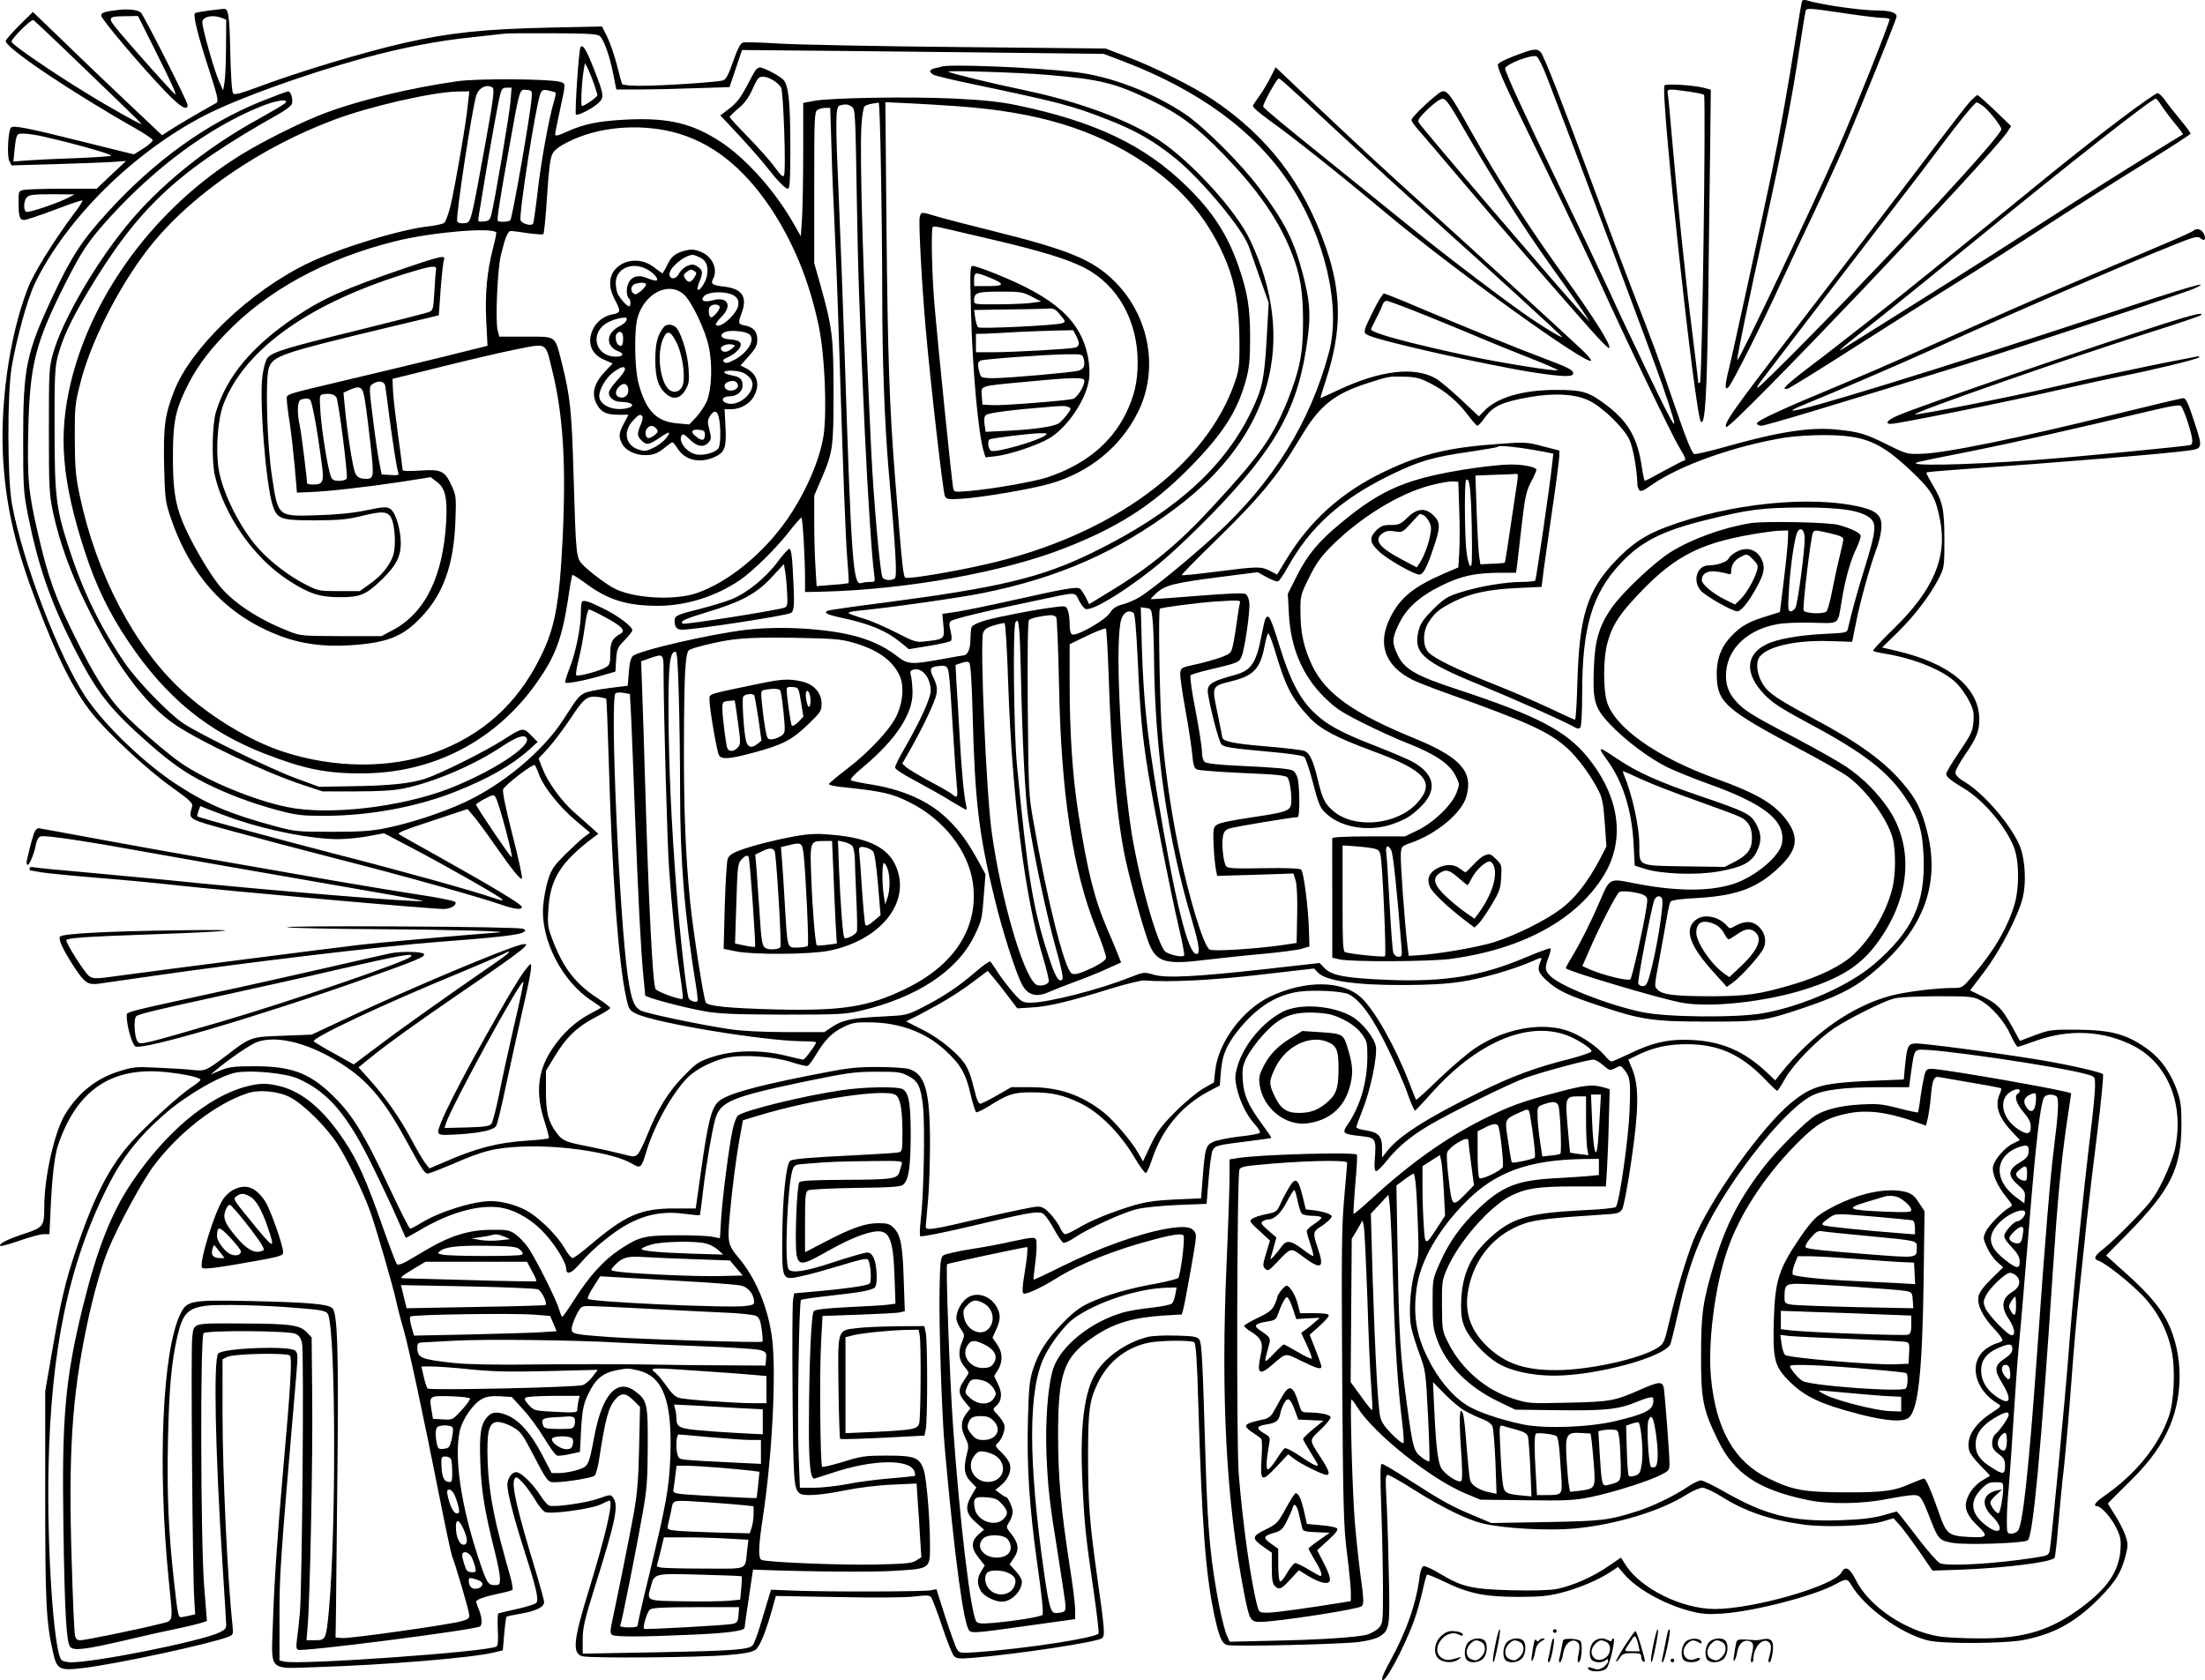 <svg version="1.0" xmlns="http://www.w3.org/2000/svg"
  viewBox="0 0 1199.927 914.413"
 preserveAspectRatio="xMidYMid meet">
<g transform="translate(-0.902,914.713) scale(0.1,-0.1)"
fill="#000000" stroke="none">
<path d="M9816 9142 c-3 -5 -19 -98 -36 -208 -37 -238 -88 -525 -129 -724 -42
-203 -218 -1012 -236 -1081 -8 -31 -15 -67 -15 -79 0 -19 2 -20 15 -10 18 15
189 355 289 575 38 83 114 245 169 360 55 116 130 280 167 365 86 199 290 702
290 718 0 20 -37 32 -102 32 -93 0 -309 31 -390 56 -9 3 -19 1 -22 -4z m230
-67 c93 -14 185 -25 205 -25 20 0 38 -3 41 -6 6 -6 -192 -503 -280 -704 -139
-316 -544 -1168 -549 -1153 -4 10 58 306 152 733 100 454 144 680 190 985 14
94 28 176 30 183 6 16 16 16 211 -13z M660 9094 c-83 -10 -100 -15 -100 -32 0
-19 220 -279 351 -415 80 -83 119 -106 119 -71 0 17 -235 482 -254 502 -14 15
-65 21 -116 16z m189 -212 c97 -194 125 -256 112 -247 -12 7 -225 245 -300
335 -71 85 -70 88 36 89 l63 1 89 -178z M1148 9090 c-37 -5 -71 -11 -77 -14
-13 -9 12 -113 76 -310 44 -135 52 -170 41 -178 -7 -4 -47 -27 -88 -50 -41
-23 -105 -61 -142 -84 l-67 -43 -198 187 c-109 103 -267 254 -351 336 l-154
148 -74 -73 c-41 -41 -74 -79 -74 -85 0 -38 357 -278 712 -479 49 -28 88 -55
88 -61 0 -7 -23 -27 -51 -45 l-51 -32 -267 66 c-315 79 -389 93 -402 80 -16
-16 -23 -157 -9 -183 l12 -23 242 7 c132 4 273 9 311 12 l70 5 -80 -75 -80
-76 -181 0 c-100 0 -196 -3 -213 -6 -31 -6 -31 -7 -31 -69 0 -76 6 -95 31 -95
11 0 85 25 165 55 81 31 149 54 152 51 2 -3 -20 -38 -51 -78 -104 -139 -217
-321 -247 -401 -102 -264 -155 -647 -132 -960 19 -251 67 -453 182 -756 112
-296 199 -469 299 -595 85 -107 301 -308 429 -399 115 -83 122 -90 115 -115
-17 -66 -27 -61 222 -129 127 -35 380 -102 564 -149 350 -89 764 -205 890
-248 82 -29 125 -33 119 -13 -5 15 -161 109 -445 268 -120 67 -220 123 -223
126 -9 8 28 23 199 79 l174 58 34 -40 c18 -21 68 -88 110 -149 99 -142 143
-196 152 -190 5 2 -18 109 -51 237 -38 149 -56 238 -51 249 12 26 164 142 172
132 4 -4 15 -28 24 -53 25 -67 111 -175 199 -249 l78 -66 -33 -24 c-17 -13
-64 -57 -104 -96 -62 -62 -74 -81 -92 -138 -11 -36 -23 -99 -26 -139 -16 -183
103 -414 265 -518 27 -18 50 -34 50 -36 0 -2 -26 -17 -57 -33 -78 -40 -151
-106 -206 -188 -84 -123 -96 -247 -42 -408 14 -43 23 -80 20 -83 -3 -3 -56 -9
-118 -13 -159 -10 -278 -41 -451 -117 l-80 -34 -21 26 c-12 15 -46 73 -76 129
-63 118 -141 230 -227 326 l-62 69 68 55 c90 73 247 186 482 347 355 242 407
284 333 265 -85 -20 -601 -237 -918 -386 l-220 -103 -155 -6 c-177 -6 -177 -6
-308 -107 -113 -85 -115 -86 -186 -79 -34 4 -118 9 -188 12 -119 6 -134 5
-212 -20 -125 -39 -223 -118 -294 -236 -57 -95 -112 -341 -112 -498 0 -110 -4
-115 -113 -151 -93 -31 -137 -54 -126 -65 3 -3 50 10 105 29 54 19 113 35 130
35 l32 0 6 128 c8 184 22 300 41 357 103 303 295 431 598 396 104 -12 177 -29
177 -41 0 -4 -20 -21 -45 -37 -65 -42 -241 -202 -325 -295 -123 -135 -208
-299 -307 -593 -58 -170 -84 -282 -130 -550 l-38 -220 0 -570 c0 -581 5 -686
42 -848 21 -97 34 -104 166 -88 179 21 693 132 789 170 25 10 27 14 23 53 -27
244 -55 829 -55 1165 l0 292 23 12 c34 19 329 25 344 8 12 -15 3 -175 -37
-619 -31 -353 -49 -618 -56 -836 -9 -270 -30 -249 245 -240 376 12 844 51 956
79 l50 12 8 90 c4 49 10 91 12 93 2 2 38 10 80 17 83 15 125 36 125 63 0 9
-19 78 -41 152 -106 348 -138 485 -120 518 8 14 14 12 46 -22 20 -22 50 -64
67 -93 17 -30 41 -59 53 -65 31 -14 256 17 305 42 22 11 42 20 45 20 24 0 -19
-185 -113 -492 -83 -269 -90 -340 -34 -355 40 -12 637 -7 787 6 97 8 136 16
155 29 25 18 57 99 95 235 l16 58 337 -6 c199 -4 370 -3 417 3 65 8 82 7 91
-4 6 -8 33 -78 59 -156 26 -79 55 -151 64 -162 14 -16 26 -18 101 -12 238 19
681 86 706 107 17 14 15 43 -27 339 -41 293 -49 396 -49 652 0 247 7 301 51
394 55 117 154 197 277 223 61 13 231 15 249 3 10 -6 16 -95 23 -338 20 -659
39 -914 85 -1137 26 -125 43 -166 72 -173 37 -10 613 4 712 16 51 6 97 18 117
30 56 35 58 51 50 363 -3 155 -9 335 -13 399 -5 99 -4 118 8 118 8 0 73 -37
144 -82 155 -97 287 -162 375 -183 116 -27 355 -40 498 -27 226 22 465 94 608
184 34 21 73 38 88 38 14 0 62 -22 106 -50 126 -79 257 -124 439 -150 114 -17
348 -8 430 15 l64 19 37 -41 c20 -23 67 -87 106 -143 l69 -101 155 5 c248 10
494 41 510 65 3 6 12 82 19 168 7 87 21 235 32 328 10 94 28 296 39 450 11
154 31 384 45 510 13 127 32 298 40 380 9 83 34 294 56 469 22 176 36 323 32
327 -13 11 -167 47 -323 74 -220 37 -661 96 -699 93 -40 -3 -44 -14 -56 -129
l-6 -67 -147 -6 c-294 -12 -349 -26 -465 -120 -160 -131 -442 -526 -532 -747
-39 -98 -92 -273 -132 -444 -26 -112 -30 -121 -62 -142 -90 -60 -374 -123
-555 -123 -176 0 -282 38 -381 136 -88 88 -119 187 -95 306 33 172 147 303
308 357 59 20 151 30 415 47 88 5 99 8 113 29 9 14 29 120 50 262 41 279 43
409 6 500 l-22 53 38 19 c94 47 174 65 282 65 170 -1 289 -54 417 -184 37 -39
70 -70 73 -70 3 0 23 30 44 68 46 79 173 210 265 272 78 52 259 143 321 161
30 9 110 13 240 14 181 0 198 -2 235 -22 59 -31 132 -114 165 -188 16 -36 34
-65 39 -65 5 0 46 13 89 29 188 70 379 60 545 -26 184 -97 273 -319 222 -558
-8 -38 -37 -115 -65 -171 -44 -90 -63 -116 -160 -217 -61 -64 -133 -132 -160
-153 -54 -41 -62 -59 -30 -69 37 -12 175 -122 243 -194 77 -82 130 -183 153
-293 22 -99 14 -280 -15 -361 -57 -162 -182 -315 -354 -434 -44 -30 -60 -53
-37 -53 22 0 78 -63 104 -116 25 -50 28 -66 24 -123 -9 -115 -69 -205 -206
-308 -171 -129 -316 -174 -562 -173 -85 0 -184 5 -220 11 -181 29 -382 165
-451 305 -34 68 -59 82 -79 43 -40 -73 -477 -199 -691 -199 -179 1 -404 112
-485 242 l-24 38 -73 -50 c-84 -57 -192 -104 -276 -121 -38 -7 -127 -10 -247
-7 -218 6 -269 18 -392 92 -41 25 -80 42 -87 39 -8 -2 -17 -26 -20 -51 -18
-151 -73 -306 -164 -471 -23 -41 -41 -81 -41 -89 0 -56 118 159 175 318 15 41
35 113 45 158 10 46 21 86 24 89 2 3 47 -15 98 -40 130 -63 219 -81 398 -81
116 0 162 4 233 22 93 23 209 72 272 115 l39 26 34 -40 c69 -80 215 -162 357
-200 66 -17 97 -19 174 -14 174 11 505 97 619 160 57 32 64 31 85 -4 72 -122
269 -265 417 -302 79 -20 429 -18 530 4 165 34 282 101 411 234 83 86 111 132
135 223 14 55 14 65 -1 110 -9 27 -34 76 -56 110 -21 33 -39 62 -39 64 0 2 45
48 101 102 111 108 172 187 219 283 93 186 93 427 2 608 -40 78 -110 159 -232
267 l-100 90 118 120 c236 240 292 356 292 597 0 95 -4 125 -25 184 -32 89
-86 168 -150 215 -117 88 -204 112 -400 113 -133 1 -144 -1 -222 -30 l-82 -31
-40 73 c-57 103 -83 130 -162 168 l-69 34 75 99 c86 112 186 305 211 404 20
81 14 203 -13 276 -43 112 -193 288 -300 354 -37 22 -53 38 -53 53 0 11 23 53
50 93 65 94 80 131 80 196 -1 172 -162 306 -452 373 l-77 18 88 86 c92 91 173
198 222 293 28 56 29 62 29 206 0 169 -9 209 -65 302 -20 34 -35 63 -33 65 2
3 71 9 154 15 580 41 1166 89 1281 106 68 10 69 17 22 158 -31 96 -45 126 -58
126 -10 0 -170 -38 -357 -84 -550 -136 -947 -217 -1074 -219 -72 -2 -80 0
-180 50 -119 59 -152 69 -266 81 -147 17 -320 -9 -617 -93 -88 -25 -164 -42
-169 -39 -15 10 -44 84 -118 299 -81 237 -98 284 -223 605 -52 135 -145 382
-207 550 -167 452 -268 712 -287 733 -21 22 -38 20 -150 -23 -51 -20 -83 -37
-83 -46 0 -27 50 -135 260 -564 114 -234 249 -517 300 -630 126 -279 389 -826
428 -889 32 -51 39 -71 24 -71 -4 0 -52 -25 -107 -55 -54 -30 -102 -55 -105
-55 -3 0 -11 35 -17 78 -22 152 -73 242 -183 327 -104 80 -136 90 -285 90
-185 -1 -323 -42 -394 -119 l-24 -25 -96 90 c-53 50 -115 102 -137 115 -116
68 -303 46 -533 -62 -51 -24 -95 -44 -96 -44 -2 0 12 47 31 104 85 263 85 468
-2 717 -120 347 -315 602 -612 802 -105 71 -327 182 -477 238 l-110 42 -800 8
c-440 4 -880 13 -978 19 -97 6 -186 9 -196 5 -13 -4 -29 -35 -52 -101 -24 -70
-39 -98 -54 -104 -26 -10 -331 -30 -453 -30 -50 0 -93 4 -97 9 -3 5 -16 52
-29 104 -13 52 -37 121 -52 152 l-29 58 -280 -6 c-359 -8 -546 -27 -793 -83
-214 -48 -584 -159 -814 -246 -78 -29 -112 -38 -120 -30 -7 7 -13 93 -16 224
-4 203 -10 240 -36 237 -6 -1 -41 -5 -78 -9z m66 -40 l26 -10 -1 -147 c0 -82
-4 -168 -8 -193 l-8 -45 -22 50 c-26 57 -91 287 -91 321 0 30 55 43 104 24z
m-725 -295 c160 -153 291 -281 291 -283 0 -7 -169 87 -305 171 -182 111 -397
259 -403 276 -5 14 105 124 119 119 4 -2 139 -129 298 -283z m2785 195 c23
-23 54 -112 72 -205 l17 -85 121 0 c67 0 205 3 308 7 l187 6 34 101 34 101
204 -2 c112 -1 555 -5 984 -10 l780 -9 100 -38 c416 -158 720 -380 909 -664
194 -291 283 -669 218 -919 -102 -384 -305 -712 -622 -1001 -146 -134 -348
-298 -413 -337 -25 -14 -66 -32 -91 -38 -34 -9 -51 -21 -68 -47 -26 -39 -178
-126 -204 -116 -9 4 -14 21 -14 55 0 27 -4 61 -10 76 -9 24 -12 25 -62 19
-103 -12 -324 -55 -389 -74 -38 -11 -70 -27 -73 -36 -3 -8 -6 -40 -6 -69 0
-49 -16 -85 -38 -85 -4 0 -56 -9 -116 -20 -171 -31 -186 -30 -248 18 -103 79
-231 122 -423 141 -134 14 -272 14 -390 1 -194 -22 -593 -114 -623 -144 -10
-10 -18 -42 -21 -88 l-6 -73 -103 -13 c-57 -7 -117 -19 -132 -27 -32 -17 -36
-21 -119 -150 -110 -168 -326 -349 -537 -446 -118 -55 -296 -113 -421 -138
-81 -17 -139 -21 -297 -21 -186 0 -201 1 -308 30 -245 66 -368 118 -532 224
-182 118 -396 324 -501 480 -147 222 -344 738 -401 1051 -25 140 -26 604 -1
747 29 165 86 369 126 453 171 353 538 715 926 915 183 93 537 221 860 310
204 56 410 96 590 114 83 9 164 18 180 20 17 2 137 3 267 2 195 -1 240 -4 252
-16z m5151 -217 c182 -472 580 -1535 631 -1683 102 -298 89 -285 -91 91 -70
145 -161 338 -202 429 -42 91 -169 359 -283 595 -180 371 -280 590 -280 609 0
23 146 79 171 66 9 -5 33 -53 54 -107z m-8185 -328 c181 -41 389 -100 373
-106 -10 -3 -99 -9 -198 -13 -99 -3 -215 -9 -257 -12 l-76 -6 4 43 c12 111 11
109 52 109 20 0 66 -7 102 -15z m140 -334 c-55 -29 -212 -82 -227 -77 -18 7
-16 61 3 80 12 13 39 16 137 16 l122 -1 -35 -18z m7414 -1011 c80 -40 152
-102 207 -177 22 -29 44 -53 48 -53 5 0 25 22 44 49 42 58 96 82 240 107 135
24 256 16 327 -21 73 -37 184 -145 215 -209 21 -43 42 -161 45 -251 0 -5 4
-17 9 -24 8 -12 21 -7 70 28 152 106 448 211 721 256 52 8 151 15 220 14 216
-1 301 -36 470 -196 110 -104 131 -139 156 -263 41 -205 -34 -383 -254 -597
-64 -62 -113 -115 -110 -118 3 -3 31 -10 62 -15 166 -27 326 -93 394 -163 22
-23 53 -66 67 -96 23 -44 27 -63 23 -111 -4 -53 -11 -68 -76 -164 -40 -59 -72
-112 -72 -120 0 -17 22 -35 95 -79 104 -62 225 -202 272 -317 31 -75 32 -228
3 -321 -39 -127 -115 -255 -233 -391 -49 -57 -51 -58 -102 -58 -88 0 -250 -20
-329 -40 -218 -56 -438 -211 -614 -434 l-22 -29 -49 46 c-121 113 -240 165
-402 174 -123 7 -216 -13 -339 -73 -50 -24 -96 -44 -101 -44 -6 0 -22 14 -37
32 -48 56 -141 117 -214 139 -142 43 -336 5 -489 -97 -40 -26 -129 -102 -197
-167 -68 -66 -125 -118 -127 -115 -2 2 -19 44 -38 94 -74 193 -188 395 -261
462 -102 94 -303 96 -496 5 -149 -71 -281 -249 -298 -402 l-7 -65 -60 -34
c-33 -20 -101 -76 -150 -126 -76 -76 -98 -106 -134 -180 l-42 -90 -25 44 c-38
67 -133 178 -189 223 -119 94 -243 137 -396 137 l-107 0 -78 -45 c-44 -25 -84
-45 -91 -45 -7 0 -17 19 -23 43 -6 23 -16 60 -22 82 -5 22 -18 56 -29 76 -30
59 -141 153 -240 202 l-89 45 73 37 c124 65 202 112 288 176 l83 62 33 -39
c18 -21 54 -67 80 -102 l48 -63 80 5 c88 5 204 32 430 103 82 25 164 45 180
44 136 -11 374 1 638 32 l287 33 21 -22 c42 -45 204 -69 464 -68 138 0 236 6
315 18 114 17 286 67 389 112 46 21 52 22 46 6 -22 -50 -17 -67 28 -109 60
-56 114 -82 296 -142 222 -75 290 -84 581 -84 279 -1 314 4 510 70 184 61 281
108 371 181 289 233 391 486 315 784 -30 118 -60 178 -131 261 -101 120 -241
222 -485 352 -198 107 -245 138 -275 184 -32 48 -43 113 -25 146 32 60 192 99
381 93 l127 -4 22 109 c22 112 74 298 109 393 12 30 24 78 27 107 8 71 -16
100 -101 122 -271 69 -723 24 -1071 -107 -116 -44 -186 -91 -279 -189 -149
-159 -191 -295 -202 -646 -3 -117 -9 -213 -13 -213 -4 0 -68 29 -143 65 -75
35 -211 94 -303 130 -193 77 -316 136 -350 170 -35 35 -34 118 2 170 34 51 57
69 139 110 89 44 187 65 347 72 l126 6 7 56 c3 31 25 182 47 336 23 154 41
296 42 315 l1 35 -90 23 c-86 23 -96 24 -240 13 -273 -19 -422 -55 -621 -150
-235 -112 -407 -267 -538 -483 l-47 -78 -39 20 c-49 25 -63 25 -290 -4 -102
-13 -187 -22 -190 -19 -3 2 77 84 177 181 252 246 343 356 471 571 102 171
181 235 367 294 112 36 111 36 196 34 64 -2 85 -7 143 -37z m4121 -212 c28
-88 31 -117 13 -123 -22 -7 -611 -64 -837 -81 -400 -29 -732 -35 -641 -11 14
4 139 30 279 57 224 45 503 107 991 223 100 24 149 32 157 25 7 -6 24 -46 38
-90z m-3635 -138 c41 -6 99 -15 128 -21 l54 -11 -7 -61 c-10 -102 -86 -620
-91 -629 -3 -4 -35 -8 -72 -8 -90 0 -232 -24 -333 -56 -74 -23 -89 -33 -150
-92 -51 -51 -70 -78 -79 -112 -33 -125 17 -171 319 -295 206 -85 458 -197 514
-228 32 -18 40 -19 47 -7 5 8 9 91 9 185 0 358 54 540 209 706 110 117 224
176 457 234 236 59 311 69 530 70 216 0 318 -16 370 -57 37 -29 33 -72 -25
-260 -44 -142 -72 -243 -94 -339 -6 -26 -6 -26 -130 -32 -140 -7 -262 -29
-317 -58 -112 -56 -115 -160 -10 -270 46 -48 88 -75 236 -155 302 -161 437
-264 533 -409 72 -107 93 -176 99 -320 10 -254 -60 -406 -270 -586 -137 -117
-387 -227 -601 -266 -144 -26 -528 -23 -662 6 -182 38 -437 138 -496 194 -32
30 -34 46 -12 104 9 24 14 46 11 49 -3 3 -65 -20 -139 -51 -236 -100 -437
-133 -743 -121 -226 9 -307 23 -346 62 l-29 30 -293 -33 c-380 -42 -545 -51
-612 -30 -49 14 -52 14 -124 -14 -169 -68 -449 -139 -544 -139 -41 0 -49 4
-89 49 -24 27 -62 75 -83 107 -22 33 -42 63 -46 68 -4 4 -42 -22 -84 -59 -89
-77 -178 -136 -291 -193 -79 -40 -85 -41 -210 -47 -167 -8 -219 -19 -274 -55
l-45 -30 -205 0 c-131 0 -241 6 -305 15 -162 24 -458 86 -488 102 -38 19 -52
58 -71 183 -47 322 -99 1524 -67 1544 7 5 27 5 45 2 l33 -6 7 -133 c3 -72 13
-312 21 -532 17 -445 31 -721 45 -869 6 -54 10 -102 10 -106 0 -11 207 -66
325 -87 81 -14 163 -17 430 -18 304 0 337 2 421 22 304 72 520 215 614 404 40
81 43 94 52 212 l10 126 -37 68 c-62 112 -101 166 -172 235 -101 97 -243 160
-428 188 -44 7 -86 16 -94 20 -9 5 13 29 75 81 167 141 259 280 259 394 0 33
-4 74 -8 91 -7 27 -5 32 14 37 46 12 91 -43 93 -113 1 -40 -54 -161 -142 -315
-29 -49 -52 -96 -52 -105 0 -9 44 -38 113 -74 61 -33 147 -81 190 -108 43 -26
81 -48 84 -48 3 0 3 10 0 23 -12 46 -26 199 -36 382 -6 105 -13 233 -17 286
l-5 97 32 11 c23 8 36 8 43 1 7 -7 14 -112 18 -278 12 -474 34 -659 120 -1007
44 -183 118 -411 151 -470 31 -55 77 -67 144 -37 27 12 93 38 148 58 54 20
132 51 172 70 l73 33 -19 48 c-10 26 -35 85 -55 131 -72 167 -110 320 -160
642 -31 202 -46 428 -46 703 l0 208 95 46 c53 25 98 43 102 39 4 -3 10 -115
15 -249 15 -461 47 -804 94 -1016 30 -135 94 -364 123 -442 42 -110 90 -124
319 -95 70 8 204 23 298 31 94 9 191 21 215 28 l44 13 -3 95 c-4 121 -28 309
-42 323 -8 7 -75 10 -204 8 -156 -3 -194 -1 -204 10 -15 19 -26 117 -18 161 5
29 13 38 39 46 27 9 341 61 368 61 13 0 11 183 -2 217 -5 15 -16 31 -22 35
-18 11 -94 18 -289 27 -117 5 -183 13 -193 21 -9 8 -15 29 -15 56 0 24 -16
125 -35 225 -20 100 -32 186 -27 191 4 4 46 17 92 28 173 41 171 41 186 75 17
41 46 242 42 291 -2 21 -10 41 -20 48 -12 7 -88 4 -265 -10 -136 -11 -250 -19
-251 -18 -2 1 11 16 30 33 46 43 98 56 340 87 l211 27 49 -27 c27 -15 55 -25
62 -23 7 3 30 36 51 74 124 224 292 375 569 509 149 72 223 94 426 123 79 12
146 23 148 26 7 7 36 6 122 -5z m-1524 -847 c-3 -10 -10 -54 -16 -98 -6 -44
-15 -101 -21 -127 -10 -46 -13 -48 -67 -69 -32 -11 -93 -29 -137 -38 -78 -17
-80 -18 -83 -48 -2 -17 11 -107 28 -200 17 -92 33 -201 37 -241 5 -55 10 -75
24 -82 9 -6 122 -14 251 -20 186 -8 235 -13 244 -25 14 -19 26 -118 18 -150
-8 -31 -34 -40 -204 -65 -187 -29 -208 -35 -216 -66 -6 -25 2 -172 13 -226 l6
-28 207 6 208 7 12 -39 c7 -24 10 -97 8 -189 l-3 -150 -80 -12 c-151 -21 -372
-35 -393 -24 -33 17 -114 284 -171 563 -43 208 -79 466 -91 653 -11 187 -18
630 -9 639 7 7 210 33 299 39 138 9 142 8 136 -10z m-475 -88 c4 -33 7 -123 8
-200 4 -512 72 -984 206 -1435 40 -135 47 -185 25 -185 -46 0 -117 290 -214
870 -56 336 -74 514 -83 796 l-6 221 29 -4 c28 -3 29 -6 35 -63z m-104 37 c8
-5 15 -85 23 -247 13 -297 24 -417 56 -615 32 -198 124 -662 168 -850 19 -80
32 -149 29 -153 -7 -12 -72 1 -100 19 -44 28 -155 427 -192 689 -58 406 -85
1029 -49 1125 14 36 39 49 65 32z m-420 -24 c4 -7 11 -170 15 -363 11 -600 75
-1018 204 -1337 31 -76 54 -146 52 -155 -2 -11 -30 -31 -68 -50 -71 -34 -103
-43 -119 -34 -39 24 -133 396 -208 826 -26 145 -27 166 -31 619 -2 319 0 472
7 479 10 10 70 23 118 26 12 0 25 -5 30 -11z m-193 -285 c8 -394 24 -694 41
-813 28 -187 103 -541 150 -704 29 -102 42 -163 35 -170 -19 -19 -40 17 -75
127 -86 263 -114 439 -172 1042 -17 179 -23 751 -8 775 18 30 23 -13 29 -257z
m-68 -89 c21 -604 91 -1156 189 -1478 20 -66 34 -125 31 -132 -8 -20 -54 -28
-72 -13 -70 58 -188 466 -238 826 -30 212 -65 1038 -47 1086 7 19 23 30 58 40
26 8 53 14 58 13 6 -2 14 -133 21 -342z m-846 236 c131 -37 211 -93 252 -174
29 -58 22 -152 -17 -231 -39 -76 -151 -195 -271 -286 -52 -40 -94 -75 -94 -80
0 -4 26 -10 58 -14 239 -25 281 -35 382 -85 184 -92 318 -263 343 -437 34
-241 -97 -448 -367 -578 -202 -98 -343 -120 -701 -112 -260 7 -373 18 -385 38
-12 19 -68 382 -85 544 -25 251 -35 504 -34 860 1 386 7 502 29 515 8 5 46 17
84 26 153 38 225 43 481 40 219 -4 259 -7 325 -26z m-947 -292 c4 -133 7 -365
7 -517 0 -376 24 -672 85 -1050 8 -47 12 -88 10 -92 -8 -11 -43 1 -49 17 -12
32 -46 334 -65 579 -29 378 -42 665 -44 965 -1 269 7 340 37 340 10 0 14 -57
19 -242z m-83 135 c1 -240 20 -936 30 -1073 15 -215 37 -432 60 -580 11 -68
17 -126 14 -129 -9 -9 -142 39 -148 54 -16 42 -37 464 -56 1110 -5 187 -13
415 -16 506 l-6 167 43 15 c79 28 79 28 79 -70z m1554 -26 c4 -29 13 -162 21
-297 8 -135 18 -271 21 -302 7 -60 2 -68 -25 -44 -9 8 -64 40 -123 71 -59 32
-117 67 -128 77 l-21 19 41 72 c73 129 138 266 145 307 5 31 2 50 -15 86 -25
50 -21 61 25 66 47 6 53 0 59 -55z m-1866 -123 c2 -1 8 -143 13 -316 18 -635
53 -1121 96 -1311 13 -62 18 -69 52 -86 99 -51 706 -151 914 -151 37 0 67 -3
67 -6 0 -11 -61 -94 -70 -94 -4 0 -48 10 -97 22 -133 33 -281 30 -393 -6 -79
-26 -90 -33 -160 -105 -83 -84 -144 -183 -198 -320 -19 -47 -42 -94 -51 -104
-17 -18 -21 -18 -97 2 -44 11 -125 29 -181 40 -118 23 -134 30 -166 74 -45 60
-57 109 -57 227 l0 109 47 78 c63 104 122 161 221 213 45 23 82 46 82 51 0 4
-30 28 -67 52 -119 77 -187 163 -244 311 -29 75 -31 88 -26 171 9 168 67 260
249 397 l23 17 -36 33 c-20 18 -63 56 -96 85 -68 59 -144 164 -173 240 l-20
52 52 56 c28 31 83 104 122 162 75 114 91 125 156 116 19 -3 37 -7 38 -9z
m-602 -536 c19 -30 100 -337 87 -326 -17 14 -193 275 -193 286 0 8 77 50 92
51 4 1 10 -4 14 -11z m-1416 -120 c186 -63 417 -108 561 -108 41 0 113 7 161
16 l87 16 148 -78 c182 -95 473 -261 493 -280 11 -11 -2 -9 -45 6 -109 38
-504 148 -860 239 -336 87 -745 198 -752 205 -2 2 1 15 6 30 l10 26 53 -21
c29 -12 91 -34 138 -51z m1485 -728 c-3 -5 -56 -44 -118 -86 -249 -172 -488
-342 -602 -429 l-121 -91 -104 58 c-57 31 -108 62 -113 67 -17 17 376 202 800
376 111 46 214 91 230 99 34 18 36 19 28 6z m4575 -225 c62 -32 127 -122 208
-287 44 -90 95 -205 112 -256 18 -51 36 -91 40 -90 3 2 41 42 83 89 247 279
522 400 739 323 53 -19 138 -72 138 -88 0 -6 -50 -24 -111 -40 -196 -49 -319
-95 -504 -186 -282 -139 -431 -234 -496 -316 l-29 -37 0 52 c0 65 -20 86 -89
96 -28 4 -51 12 -51 17 0 6 16 49 35 97 42 105 81 293 71 344 -9 47 -74 129
-129 161 -104 61 -284 74 -377 27 -108 -56 -210 -177 -245 -291 -16 -53 -17
-70 -7 -117 16 -76 53 -153 97 -202 22 -24 34 -45 29 -50 -5 -5 -56 -14 -114
-20 -58 -7 -121 -20 -140 -29 -40 -19 -44 -35 -57 -207 l-8 -100 -140 -6
c-107 -5 -160 -13 -226 -32 -123 -37 -235 -83 -301 -123 -31 -18 -63 -34 -71
-34 -8 0 -21 15 -28 33 -7 17 -31 51 -52 75 -32 34 -46 42 -74 42 -18 0 -147
-27 -286 -59 -300 -71 -323 -74 -320 -46 1 11 6 73 12 137 6 64 11 205 11 313
0 288 -27 379 -118 405 -20 5 -98 10 -172 10 -122 0 -159 -5 -385 -50 -294
-59 -433 -99 -476 -138 -39 -35 -58 -113 -96 -384 l-28 -198 -118 0 c-181 0
-266 -37 -456 -199 -46 -39 -89 -71 -96 -71 -7 0 -27 24 -43 53 -36 62 -117
146 -187 193 -56 37 -146 64 -215 64 -100 -1 -279 -57 -383 -121 -26 -16 -51
-29 -56 -29 -5 0 -52 93 -106 208 -151 323 -214 423 -335 535 -115 107 -214
141 -405 141 -112 0 -137 -3 -185 -22 l-55 -23 30 25 c71 60 189 140 223 152
116 41 306 -12 490 -139 125 -86 211 -193 327 -407 81 -149 95 -170 112 -170
8 0 67 23 131 50 171 75 235 91 392 97 212 8 489 -35 586 -92 50 -30 53 -27
82 70 46 152 164 353 244 416 50 40 126 75 189 89 87 19 256 8 353 -23 43 -14
83 -24 90 -21 6 2 27 30 45 60 50 83 86 120 149 151 49 24 67 27 142 26 162
-1 302 -52 409 -149 86 -78 116 -129 141 -240 12 -51 26 -96 31 -100 5 -3 38
13 73 35 102 64 131 73 229 73 110 0 172 -14 267 -60 101 -49 214 -162 290
-290 30 -51 59 -91 65 -89 5 2 19 32 31 68 57 174 167 304 325 384 l46 24 6
76 c7 93 34 154 109 243 97 114 197 175 317 192 85 11 236 3 271 -15z m-30
-137 c44 -22 76 -47 98 -76 30 -41 32 -48 32 -125 0 -139 -39 -271 -107 -370
-32 -46 -27 -52 61 -62 94 -10 95 -10 86 -134 -3 -34 0 -56 7 -58 6 -2 34 26
63 62 55 69 126 128 225 187 113 67 435 226 523 258 92 33 340 100 372 100 11
0 35 -14 54 -31 34 -29 36 -30 65 -15 29 15 30 15 51 -11 30 -39 33 -61 27
-221 -6 -153 -56 -505 -75 -524 -6 -6 -88 -14 -184 -18 -296 -15 -388 -43
-509 -158 -105 -98 -149 -207 -149 -365 0 -55 6 -84 24 -123 28 -60 113 -150
177 -187 71 -42 186 -67 305 -67 232 0 605 102 634 173 4 12 25 96 45 186 64
286 133 449 285 679 156 234 337 435 439 486 63 32 174 46 372 46 l157 0 11
83 c15 106 18 114 40 120 54 14 781 -92 924 -135 37 -11 37 -12 37 -62 0 -28
-9 -125 -20 -216 -52 -433 -102 -939 -125 -1250 -16 -215 -91 -997 -101 -1057
-6 -30 -9 -32 -72 -42 -219 -35 -489 -51 -527 -31 -13 7 -63 63 -110 124 -46
61 -94 121 -104 134 l-20 23 -78 -22 c-58 -15 -118 -22 -233 -26 -262 -8 -403
27 -630 157 -58 33 -114 60 -125 60 -11 0 -44 -16 -73 -36 -75 -50 -195 -108
-277 -133 -155 -49 -189 -52 -495 -58 l-295 -5 -100 42 c-119 50 -166 76 -347
192 -75 48 -142 88 -149 88 -9 0 -10 -55 -3 -253 5 -138 9 -334 9 -434 0 -175
-1 -182 -23 -206 -12 -13 -40 -29 -62 -36 -52 -15 -263 -29 -532 -34 l-217 -5
-16 35 c-9 18 -27 90 -41 159 -47 242 -63 413 -74 779 -17 581 -21 652 -35
672 -11 15 -32 19 -125 21 -64 2 -132 -1 -158 -8 -110 -28 -223 -105 -277
-191 -67 -104 -91 -301 -75 -612 11 -225 17 -281 61 -584 17 -117 29 -218 26
-226 -9 -23 -394 -83 -663 -102 -85 -6 -93 -5 -106 14 -8 11 -36 90 -64 175
l-49 154 -30 -6 c-35 -8 -563 -9 -745 -2 l-125 5 -17 -55 c-9 -30 -28 -93 -42
-140 -14 -47 -32 -94 -39 -105 -21 -27 -92 -32 -544 -41 l-383 -7 0 75 c0 66
9 105 65 285 114 362 132 447 101 488 -14 19 -15 19 -77 -3 -66 -24 -245 -50
-272 -39 -9 3 -31 30 -50 59 -37 56 -91 111 -120 121 -26 10 -57 -27 -57 -67
0 -42 35 -179 90 -351 67 -209 83 -277 67 -292 -7 -7 -54 -22 -105 -33 -51
-11 -96 -22 -101 -24 -4 -3 -5 -43 -3 -89 3 -55 1 -87 -7 -91 -46 -29 -1077
-102 -1155 -82 l-26 6 0 238 c0 237 2 272 91 1311 10 115 9 126 -7 138 -36 27
-388 13 -417 -16 -27 -27 -17 -532 23 -1151 11 -168 20 -315 20 -328 0 -18
-10 -28 -42 -42 -112 -49 -668 -160 -802 -160 -24 0 -48 6 -53 13 -42 51 -79
610 -70 1042 13 649 110 1113 320 1530 81 162 169 274 317 403 115 100 304
209 386 222 87 14 270 -4 336 -34 163 -72 269 -197 407 -481 54 -110 115 -240
136 -290 22 -49 40 -92 42 -94 1 -2 33 15 70 37 155 93 308 140 426 129 81 -7
170 -53 243 -125 64 -64 134 -173 134 -209 0 -36 27 -28 68 19 54 62 99 104
172 160 134 102 256 139 402 119 45 -6 83 -9 85 -8 2 2 10 62 18 133 16 138
48 324 66 389 27 97 88 122 494 207 225 46 263 52 380 52 111 1 136 -2 169
-19 62 -31 75 -58 88 -170 11 -113 4 -482 -12 -614 -6 -46 -7 -88 -3 -92 5 -5
130 20 278 55 300 71 353 81 384 71 12 -3 38 -37 62 -81 23 -42 47 -78 55 -81
7 -2 34 10 59 27 73 50 264 138 340 156 40 10 136 19 225 23 l155 6 11 135 c6
75 16 145 22 157 14 25 24 28 187 48 71 9 130 17 132 19 2 2 -20 34 -48 72
-78 106 -101 158 -107 241 -4 63 -1 79 21 125 15 29 54 84 88 121 92 102 158
129 294 122 65 -4 92 -11 145 -37z M3167 8887 c-9 -23 -31 -356 -24 -363 9 -9
90 32 122 62 33 31 32 43 -25 188 -41 106 -63 139 -73 113z m74 -195 c10 -30
19 -59 19 -63 0 -10 -70 -59 -84 -59 -8 0 -1 145 11 204 l5 30 15 -28 c8 -16
23 -53 34 -84z M5135 8785 c-5 -2 -22 -6 -37 -9 -33 -7 -36 -21 -8 -36 11 -6
116 -31 233 -55 450 -95 520 -113 707 -186 158 -61 257 -118 377 -215 141
-115 362 -380 397 -476 8 -24 36 -103 62 -176 l47 -133 -11 -197 c-13 -219
-23 -267 -82 -391 -150 -312 -423 -555 -865 -771 -280 -137 -506 -191 -1152
-275 -150 -19 -279 -38 -288 -41 -27 -11 -6 -22 73 -39 155 -33 245 -71 322
-134 l45 -37 110 18 c60 10 113 22 118 27 6 6 6 26 -1 53 -9 33 -8 46 1 55 12
11 187 54 467 112 226 48 206 48 230 1 12 -23 28 -44 37 -47 38 -15 258 124
428 270 61 52 175 161 255 243 357 367 476 584 525 959 18 136 12 208 -30 365
-46 172 -99 275 -233 453 -98 132 -305 338 -406 405 -177 118 -408 206 -599
227 -221 26 -679 44 -722 30z m570 -45 c292 -25 368 -43 570 -140 153 -73 251
-147 395 -296 183 -189 297 -353 366 -528 49 -122 64 -213 64 -384 0 -169 -19
-262 -85 -427 -82 -201 -148 -295 -405 -573 -188 -205 -341 -331 -566 -467
l-108 -66 -19 38 c-11 21 -25 42 -31 46 -17 12 -81 1 -344 -58 -134 -30 -280
-60 -324 -67 l-81 -12 6 -63 c7 -73 5 -75 -94 -86 -54 -7 -61 -5 -164 48 -59
30 -139 65 -178 76 -40 12 -76 25 -80 29 -4 4 18 10 50 13 176 17 557 71 683
97 411 83 731 224 1049 463 519 390 663 907 404 1455 -76 162 -318 427 -496
546 -164 109 -433 209 -727 271 -196 41 -412 94 -420 102 -7 8 382 -4 535 -17z
M4123 8768 c-6 -7 -29 -49 -52 -93 -32 -60 -55 -90 -92 -118 l-50 -38 105
-112 c57 -62 123 -137 146 -167 59 -76 102 -120 117 -120 10 0 13 46 13 223 0
246 -10 339 -37 369 -18 21 -108 68 -129 68 -6 0 -16 -6 -21 -12z m94 -58 c17
-10 37 -28 43 -40 12 -23 27 -447 16 -475 -5 -15 -15 -7 -50 41 -23 33 -89
106 -144 163 -56 57 -102 107 -102 111 0 4 21 25 46 46 31 25 55 57 72 93 14
31 29 62 35 69 14 18 47 15 84 -8z M2498 8705 c-254 -36 -532 -103 -714 -171
-123 -45 -340 -153 -463 -229 -460 -284 -808 -750 -926 -1237 -70 -289 -50
-536 76 -924 60 -184 131 -332 237 -489 205 -305 431 -490 747 -612 209 -81
331 -106 525 -105 388 1 727 178 950 494 101 143 137 239 170 452 10 71 21
131 24 134 3 2 36 -19 74 -47 120 -89 223 -121 393 -121 152 0 316 52 446 141
70 49 187 163 261 256 36 46 68 83 72 83 7 0 20 -220 20 -339 l0 -66 97 2
c459 12 982 106 1316 237 287 112 472 230 667 425 192 193 274 319 321 496 17
64 21 109 21 225 0 161 -14 246 -63 388 -60 172 -140 296 -279 432 -229 226
-501 356 -930 445 -94 19 -179 28 -345 36 -241 11 -667 4 -757 -13 l-58 -11 0
-257 c0 -141 -3 -305 -6 -363 l-7 -106 -42 74 c-100 174 -254 347 -391 438
-155 102 -282 133 -504 124 -162 -8 -239 -23 -335 -66 -49 -23 -65 -26 -65
-15 0 7 12 67 26 131 33 154 33 145 -1 155 -55 16 -451 19 -557 3z m191 -34
c12 -8 6 -58 -42 -323 -77 -422 -74 -412 -113 -416 -20 -2 -33 2 -37 11 -9 23
81 613 104 685 14 42 56 63 88 43z m98 -78 c-6 -71 -86 -544 -105 -618 -7 -25
-14 -31 -41 -33 -31 -3 -32 -3 -27 30 4 18 17 103 31 188 35 209 74 427 86
473 8 31 14 37 36 37 l26 0 -6 -77z m115 22 c-5 -86 -106 -660 -116 -667 -13
-9 -60 -11 -68 -3 -6 7 10 109 63 405 57 320 55 312 93 308 30 -3 31 -5 28
-43z m130 29 c3 -2 -1 -25 -9 -51 -27 -90 -72 -338 -89 -495 -10 -87 -21 -162
-24 -168 -9 -15 -60 -1 -68 18 -11 29 84 634 108 690 9 20 15 23 43 17 17 -4
35 -9 39 -11z m-477 -66 c-8 -91 -68 -439 -94 -550 -11 -45 -27 -87 -35 -94
-9 -6 -44 -14 -79 -18 -155 -16 -488 -118 -665 -203 -314 -152 -632 -457 -725
-693 -51 -132 -59 -190 -55 -401 4 -177 7 -201 31 -275 111 -334 307 -548 606
-660 110 -41 233 -58 371 -49 206 13 291 46 393 155 119 125 175 284 184 516
5 136 5 143 -20 197 -37 82 -57 91 -172 83 -66 -4 -95 -3 -95 4 0 6 -11 89
-24 183 -13 95 -26 204 -28 242 l-3 70 270 67 c149 37 332 80 409 95 165 32
152 40 190 -115 60 -242 76 -514 57 -912 -18 -364 -42 -493 -124 -655 -125
-251 -314 -420 -575 -515 -240 -87 -544 -85 -822 6 -180 59 -394 188 -550 332
-260 239 -467 635 -557 1062 -23 108 -26 150 -27 310 0 182 0 187 36 324 62
231 229 549 395 748 224 269 590 517 977 662 198 75 542 153 675 155 l64 1 -8
-72z m2248 -355 c4 -203 7 -510 7 -683 0 -351 13 -699 35 -955 39 -439 47
-578 33 -586 -19 -13 -54 -11 -66 4 -13 16 -49 420 -62 692 -43 909 -64 1604
-53 1770 3 52 11 99 17 104 6 5 25 11 41 14 17 2 33 5 36 6 3 0 9 -164 12
-366z m417 346 c435 -31 742 -124 1017 -308 211 -142 357 -318 448 -544 47
-118 67 -240 69 -422 1 -132 -2 -158 -22 -219 -155 -463 -669 -843 -1353 -999
-172 -40 -422 -82 -442 -74 -13 5 -18 52 -57 542 -31 393 -40 661 -47 1378
l-6 668 129 -6 c71 -3 190 -11 264 -16z m-575 -3 c18 -13 19 -38 26 -462 7
-438 13 -617 44 -1304 15 -331 39 -695 51 -777 6 -43 6 -43 -24 -43 -17 0 -37
-3 -45 -6 -46 -17 -55 109 -92 1261 -9 259 -22 619 -30 800 -20 452 -20 532 3
538 32 9 48 7 67 -7z m-111 -228 c3 -123 11 -304 16 -403 5 -99 17 -394 25
-655 24 -759 35 -1046 45 -1179 6 -68 9 -126 7 -127 -2 -2 -42 -7 -89 -10
l-85 -7 -6 99 c-4 55 -7 165 -7 247 l0 147 40 93 c62 145 65 170 65 472 0 299
-7 350 -70 576 l-35 124 0 412 c0 382 1 413 18 422 9 6 29 11 43 11 l26 0 7
-222z m-864 91 c206 -52 381 -188 532 -413 125 -188 212 -400 263 -646 32
-154 45 -455 26 -591 -20 -133 -96 -310 -198 -458 -129 -186 -321 -343 -493
-402 -120 -41 -339 -29 -445 24 -46 23 -138 92 -177 133 -34 36 -35 53 -48
494 -10 346 -18 420 -65 607 -37 146 -26 138 -196 138 l-143 0 -9 35 c-13 50
-1 332 18 410 24 97 37 130 55 130 8 0 50 -5 92 -12 43 -6 81 -8 84 -5 4 4 13
96 20 206 9 142 17 209 29 230 11 22 37 42 84 65 161 82 380 102 571 55z
m-961 -546 c3 -2 -5 -41 -17 -86 -33 -129 -44 -247 -37 -397 l7 -135 -254 -63
c-139 -34 -368 -89 -508 -122 -359 -85 -330 -76 -330 -110 0 -16 7 -73 16
-127 8 -54 20 -161 27 -237 l12 -140 70 3 c95 3 307 27 499 56 l159 25 33 -25
c46 -35 58 -85 51 -217 -17 -300 -115 -498 -292 -591 l-60 -32 -220 0 c-213 1
-222 1 -285 27 -164 64 -299 153 -375 245 -62 76 -163 251 -204 354 -39 97
-51 179 -51 349 0 180 12 246 65 359 55 116 116 202 220 310 226 237 543 410
924 505 191 48 518 77 550 49z m-604 -835 c2 -13 12 -79 20 -148 20 -155 43
-302 51 -324 6 -15 0 -17 -42 -14 l-48 3 -12 60 c-7 33 -23 141 -35 239 -22
174 -22 179 -4 192 30 22 64 18 70 -8z m-109 -88 c7 -41 20 -148 30 -238 20
-181 19 -185 -41 -180 -21 2 -34 11 -43 30 -13 28 -45 230 -57 366 l-7 72 33
15 c62 27 73 19 85 -65z m-157 26 c12 -14 64 -423 57 -442 -3 -8 -20 -14 -41
-14 -27 0 -38 5 -45 23 -16 37 -50 246 -57 349 -6 96 -6 96 18 100 31 5 56 -1
68 -16z m-143 -14 c11 -7 39 -158 64 -350 13 -97 7 -112 -46 -112 -19 0 -34 3
-34 8 -1 31 -32 280 -40 314 -16 72 -13 136 8 141 27 7 36 7 48 -1z M5014
7966 c-7 -29 11 -359 32 -601 28 -318 95 -898 105 -918 10 -18 18 -19 98 -14
119 9 376 53 479 83 209 61 378 198 472 385 117 231 66 524 -125 714 -118 118
-248 172 -667 276 -134 33 -272 69 -307 80 -79 24 -79 24 -87 -5z m371 -117
c284 -66 431 -111 527 -160 180 -94 288 -287 288 -514 0 -107 -18 -184 -65
-280 -80 -161 -222 -277 -424 -345 -71 -24 -304 -65 -428 -75 -81 -7 -82 -7
-87 16 -7 32 -82 767 -101 989 -15 172 -20 421 -10 432 3 3 23 2 43 -3 20 -5
136 -32 257 -60z M5293 7453 c8 -320 40 -669 69 -762 l10 -33 54 6 c78 9 230
60 294 98 100 61 202 213 216 325 4 31 1 80 -6 116 -39 200 -178 325 -510 457
-55 22 -108 40 -117 40 -15 0 -16 -22 -10 -247z m102 183 c84 -34 82 -46 -9
-46 l-76 0 0 35 c0 42 7 43 85 11z m228 -103 l52 -27 -50 -7 c-27 -4 -110 -8
-182 -8 -132 -1 -133 -1 -133 22 0 41 17 47 142 47 110 0 123 -2 171 -27z
m156 -100 c30 -36 30 -38 10 -45 -33 -12 -449 -32 -458 -22 -5 5 -11 28 -15
51 l-6 43 182 3 c101 1 200 3 220 5 31 2 41 -3 67 -35z m86 -113 c21 -40 19
-59 -7 -65 -35 -8 -341 -25 -445 -25 l-93 0 0 50 0 50 53 1 c28 1 104 5 167 9
63 3 159 7 212 8 l97 2 16 -30z m41 -124 c10 -40 1 -59 -31 -67 -35 -9 -360
-38 -453 -40 -34 -1 -67 2 -73 8 -5 5 -12 26 -15 45 -5 28 -2 37 12 43 21 8
345 32 471 34 80 1 83 0 89 -23z m4 -121 c0 -30 -39 -92 -62 -99 -41 -10 -383
-37 -439 -34 l-54 3 -3 47 c-4 58 -19 53 238 77 260 25 320 26 320 6z m-87
-143 c16 -7 16 -10 -7 -41 -14 -18 -33 -39 -44 -47 -27 -18 -125 -33 -273 -41
l-126 -6 -6 39 c-4 26 -2 43 7 52 11 12 144 29 346 45 76 6 84 6 103 -1z
m-128 -156 c-48 -32 -272 -95 -293 -82 -16 9 -21 57 -7 62 20 8 216 32 270 33
44 1 47 0 30 -13z M3729 7781 c-49 -15 -67 -31 -89 -76 -12 -25 -24 -45 -26
-45 -3 0 -22 14 -44 31 -67 54 -163 49 -215 -12 -34 -41 -34 -100 0 -163 33
-62 32 -72 -10 -79 -47 -8 -89 -39 -109 -81 -34 -72 -11 -136 61 -167 l46 -20
-35 -37 c-66 -68 -82 -125 -53 -182 23 -45 53 -60 117 -60 l57 0 -24 -46 c-29
-54 -31 -74 -10 -113 18 -35 70 -61 125 -61 45 0 70 10 113 46 16 13 32 24 35
24 4 0 17 -16 30 -36 41 -63 120 -80 200 -44 56 25 65 52 59 168 l-5 92 36 0
c50 0 102 29 124 71 35 65 18 121 -45 153 l-28 14 45 51 c38 42 46 59 46 90 0
44 -21 68 -68 77 -37 7 -38 11 -15 73 29 84 0 126 -95 138 -66 7 -77 15 -63
41 28 53 -2 122 -65 148 -37 15 -56 16 -95 5z m91 -36 c34 -17 45 -49 36 -99
-7 -36 -40 -85 -50 -75 -4 3 1 22 9 42 21 50 19 64 -10 83 -21 14 -30 14 -56
4 -16 -7 -37 -26 -45 -42 -16 -31 -46 -35 -52 -7 -6 34 79 107 126 109 7 0 26
-7 42 -15z m-291 -63 c42 -22 72 -62 48 -62 -8 0 -31 7 -50 15 -61 25 -107 -6
-107 -74 0 -16 5 -33 10 -36 12 -7 13 -45 2 -45 -11 0 -46 39 -61 67 -6 12
-11 39 -11 61 0 78 89 117 169 74z m260 -11 c12 -8 12 -13 -3 -36 -19 -28 -33
-29 -50 -1 -9 13 -7 20 8 32 23 16 26 17 45 5z m-265 -70 c4 -5 -8 -21 -25
-36 -27 -22 -34 -24 -46 -12 -16 16 -8 44 15 50 30 8 51 7 56 -2z m209 -59
c41 -39 113 -189 132 -277 23 -100 17 -241 -11 -305 -12 -25 -37 -63 -57 -84
l-37 -39 -65 6 c-113 9 -171 68 -211 217 -22 80 -25 293 -5 360 39 134 173
199 254 122z m280 -11 c14 -14 17 -26 13 -49 -12 -50 -104 -129 -121 -102 -3
4 11 24 31 44 60 60 33 111 -48 89 -47 -13 -69 -3 -49 21 26 31 143 29 174 -3z
m-88 -52 c7 -10 -31 -59 -46 -59 -12 0 -18 44 -7 57 13 16 44 17 53 2z m-505
-66 c0 -15 -16 -30 -45 -44 -16 -8 -36 -26 -44 -41 -20 -35 -2 -75 39 -91 40
-15 32 -32 -14 -31 -103 4 -137 116 -55 177 34 25 119 46 119 30z m669 -87
c30 -31 -11 -98 -83 -137 -35 -18 -48 -21 -57 -12 -9 9 -5 15 17 24 41 18 74
49 74 71 0 18 -18 25 -75 30 -37 4 -40 29 -5 40 35 10 112 1 129 -16z m-689
-19 c0 -40 -8 -51 -27 -36 -14 12 -18 51 -6 62 17 18 33 5 33 -26z m590 -59
c-25 -20 -51 -21 -58 0 -5 15 35 31 62 24 18 -5 18 -6 -4 -24z m-580 -111 c0
-8 -18 -33 -40 -57 -22 -23 -42 -52 -46 -62 -9 -28 23 -58 62 -58 67 0 87 -25
29 -36 -74 -14 -145 20 -145 68 0 37 38 102 78 130 41 30 62 35 62 15z m644
-19 c14 -6 33 -22 41 -34 42 -65 -77 -167 -144 -125 -20 13 -4 31 27 31 41 0
72 26 72 59 0 35 -14 47 -62 56 -21 4 -38 11 -38 16 0 13 75 11 104 -3z m-30
-63 c7 -19 -18 -37 -46 -33 -31 4 -36 36 -6 47 27 10 44 5 52 -14z m-596 -26
c4 -31 -20 -53 -48 -44 -24 8 -26 32 -3 57 23 25 47 19 51 -13z m493 -155 c11
-47 10 -144 -1 -164 -13 -25 -79 -44 -122 -36 -53 10 -100 72 -79 104 6 10 17
4 43 -22 41 -41 76 -46 103 -17 15 18 16 25 4 70 -11 44 -10 52 5 76 21 32 39
28 47 -11z m-416 6 c3 -5 -1 -26 -10 -46 -20 -48 -19 -60 5 -84 27 -27 40 -25
99 15 28 20 51 31 51 27 0 -20 -43 -62 -85 -82 -39 -19 -49 -20 -80 -10 -71
23 -87 95 -34 155 32 36 44 42 54 25z m76 -66 c11 -14 10 -19 -10 -35 -13 -11
-29 -18 -35 -16 -16 5 -19 36 -6 52 16 19 34 19 51 -1z m264 -33 c0 -33 -16
-36 -48 -10 -33 25 -26 41 16 37 26 -2 32 -7 32 -27z M3622 7368 c-36 -46 -46
-86 -47 -178 0 -106 18 -156 68 -194 36 -26 73 -14 99 34 16 29 19 48 14 110
-4 75 -33 173 -61 217 -17 25 -56 31 -73 11z m70 -88 c29 -58 47 -174 34 -224
-8 -34 -39 -50 -67 -36 -54 29 -79 191 -43 280 22 54 42 49 76 -20z M2210
7687 c-326 -112 -442 -163 -594 -265 -234 -157 -374 -324 -432 -518 -21 -69
-24 -269 -5 -348 52 -217 212 -445 396 -565 113 -74 172 -94 280 -94 113 -1
146 13 230 94 78 75 105 126 105 199 0 76 -28 168 -56 187 -21 13 -34 13 -131
-7 -71 -15 -162 -24 -265 -27 -220 -7 -215 -11 -249 212 -27 171 -37 532 -17
589 22 66 65 81 649 221 l276 66 10 142 c6 78 14 150 18 160 11 27 -15 22
-215 -46z m172 -7 c-2 -8 -6 -61 -9 -118 -6 -100 -7 -104 -32 -114 -14 -5
-189 -50 -388 -99 -380 -93 -459 -117 -487 -148 -10 -11 -22 -51 -28 -93 -20
-129 18 -604 56 -715 24 -71 45 -78 229 -78 134 1 178 5 254 24 114 28 143 26
162 -13 19 -40 25 -143 12 -193 -15 -57 -65 -120 -131 -165 l-53 -38 -112 0
c-108 0 -115 1 -181 35 -89 45 -188 120 -255 193 -100 109 -200 307 -220 436
-17 107 -5 269 25 350 116 307 480 563 1036 727 100 30 127 32 122 9z M1432
8596 c-302 -122 -585 -326 -839 -606 -138 -151 -196 -240 -297 -456 -144 -307
-161 -389 -161 -774 0 -271 2 -292 27 -420 56 -277 120 -461 244 -707 131
-258 197 -342 421 -539 118 -103 191 -153 298 -208 122 -61 252 -110 393 -148
106 -28 130 -31 262 -31 242 1 495 48 701 129 182 71 313 146 409 232 l45 41
-36 36 c-43 44 -45 44 -154 -26 -101 -64 -336 -181 -419 -209 -83 -27 -193
-39 -406 -42 l-175 -3 -130 48 c-134 49 -507 232 -605 295 -82 54 -257 234
-326 337 -129 190 -224 385 -297 611 -73 222 -81 287 -81 659 -1 273 2 330 16
388 27 103 71 198 164 354 277 463 486 658 1039 969 39 22 71 47 73 57 6 28
-7 67 -21 67 -6 0 -72 -25 -145 -54z m128 -11 c-8 -8 -73 -46 -145 -86 -288
-158 -542 -365 -720 -584 -174 -214 -346 -513 -396 -687 -23 -80 -24 -95 -24
-423 0 -318 2 -347 23 -448 34 -156 92 -320 178 -496 159 -328 322 -548 489
-660 143 -95 490 -259 690 -325 l109 -36 183 0 c128 0 207 5 259 16 163 33
383 127 534 228 80 53 122 68 135 46 27 -44 -189 -184 -425 -276 -264 -101
-656 -146 -879 -99 -181 37 -434 142 -575 238 -71 48 -240 193 -318 274 -81
84 -156 201 -263 418 -105 210 -145 322 -199 557 -53 227 -59 298 -53 573 9
350 38 464 200 787 93 183 128 235 247 366 250 273 536 484 812 597 88 37 165
48 138 20z M4242 6091 c-62 -85 -167 -171 -251 -205 -35 -14 -111 -37 -170
-52 -125 -31 -141 -38 -141 -64 0 -36 12 -50 41 -50 71 0 563 76 592 91 19 11
21 50 10 237 -4 78 -10 112 -18 112 -7 0 -35 -31 -63 -69z m50 -164 c4 -65 2
-79 -11 -86 -26 -13 -550 -96 -558 -88 -13 14 13 26 132 62 184 55 270 100
352 189 l68 73 6 -36 c4 -20 9 -71 11 -114z M3177 5873 c-4 -3 -7 -30 -7 -58
0 -82 -28 -221 -61 -303 -16 -41 -27 -77 -24 -80 7 -8 114 13 201 39 l72 21 4
64 c4 60 7 67 46 107 23 23 42 48 42 54 0 20 -75 77 -151 115 -83 41 -112 51
-122 41z m127 -86 c89 -48 112 -72 82 -89 -45 -25 -56 -46 -56 -108 0 -51 -3
-62 -23 -74 -28 -19 -154 -53 -162 -44 -4 4 2 42 13 85 11 44 26 123 33 176 7
55 17 97 23 97 6 0 47 -19 90 -43z M8025 6599 c-354 -53 -493 -111 -716 -296
-124 -102 -184 -174 -241 -287 l-51 -101 6 -110 c10 -184 73 -333 191 -451 61
-60 91 -81 211 -141 77 -39 189 -90 249 -113 144 -57 223 -110 255 -173 24
-47 24 -47 6 -95 -26 -66 -122 -160 -210 -203 l-70 -34 -197 0 c-125 0 -198
-4 -199 -10 0 -5 -1 -154 0 -330 l0 -320 38 -9 c59 -15 503 -13 613 3 394 55
686 218 831 461 114 193 80 426 -95 639 -117 142 -273 223 -706 366 -229 75
-290 111 -326 189 -31 66 -30 88 6 164 42 89 113 153 235 213 110 53 180 68
322 69 l82 0 6 43 c3 23 14 121 25 217 18 153 24 182 50 233 17 31 30 62 30
67 0 15 -71 30 -145 29 -38 0 -128 -10 -200 -20z m241 -71 c-4 -24 -20 -132
-36 -241 -16 -109 -30 -200 -32 -202 -2 -2 -32 -5 -68 -6 l-65 -3 -6 40 c-4
21 -10 130 -14 241 l-7 202 103 4 c57 1 110 4 118 5 11 2 12 -7 7 -40z m-248
-248 c3 -187 2 -223 -9 -212 -8 7 -17 47 -21 90 -9 102 -10 367 -1 376 19 19
27 -49 31 -254z m-68 95 c3 -82 3 -187 0 -233 l-5 -83 -77 -33 c-166 -72 -240
-132 -293 -239 -73 -145 -30 -265 123 -341 26 -12 108 -45 182 -71 448 -160
558 -210 658 -300 60 -55 128 -148 172 -235 18 -35 25 -73 32 -172 l9 -128
-41 -79 c-65 -120 -132 -205 -207 -261 -86 -64 -241 -141 -361 -180 -86 -27
-300 -65 -417 -72 l-50 -3 -7 55 c-15 124 -39 458 -36 498 3 43 4 44 55 62
141 49 278 164 302 253 38 135 -32 213 -286 317 -330 135 -480 243 -553 394
-45 95 -64 178 -64 287 -1 95 0 97 47 193 37 75 64 113 120 169 155 156 369
288 539 332 51 14 107 23 123 22 l30 -2 5 -150z m-476 -1844 c33 -5 41 -11 47
-35 11 -38 33 -545 25 -553 -6 -7 -191 12 -217 22 -12 4 -14 55 -14 293 l0
288 60 -4 c33 -2 78 -7 99 -11z m106 -12 c10 -17 30 -205 54 -506 6 -69 5 -73
-14 -73 -12 0 -24 9 -29 23 -4 12 -13 130 -20 262 -7 132 -15 257 -18 278 -6
41 9 51 27 16z M7668 6330 c-37 -36 -46 -40 -90 -40 -41 0 -54 -5 -79 -29 -40
-41 -37 -67 14 -115 44 -42 191 -126 220 -126 21 0 42 40 78 149 37 108 37
135 0 172 -44 44 -91 41 -143 -11z m87 14 c8 -4 23 -20 31 -36 12 -24 13 -39
5 -79 -12 -55 -34 -112 -57 -147 l-15 -23 -79 42 c-127 66 -159 109 -105 145
18 12 35 14 65 9 39 -7 42 -5 87 44 25 28 47 51 49 51 1 0 10 -3 19 -6z M8085
4490 c-11 -4 -37 -26 -58 -49 -20 -22 -40 -41 -43 -41 -3 0 -17 9 -31 20 -32
25 -78 26 -123 1 -44 -23 -58 -58 -40 -100 12 -31 99 -113 194 -185 l49 -37
21 20 c12 11 44 57 71 102 44 73 50 89 53 150 4 65 3 70 -26 99 -33 32 -36 33
-67 20z m56 -64 c16 -60 -20 -161 -90 -255 l-18 -24 -46 32 c-26 17 -74 57
-107 87 -67 63 -78 100 -38 128 34 24 53 20 103 -24 25 -22 48 -40 50 -40 3 0
13 17 24 39 23 45 77 93 99 89 9 -2 19 -16 23 -32z M9536 6300 c-149 -24 -319
-85 -436 -158 -88 -54 -266 -223 -322 -305 -67 -98 -89 -173 -95 -317 -8 -186
2 -224 85 -312 86 -91 217 -189 317 -238 44 -21 139 -59 210 -85 319 -113 434
-206 411 -329 -14 -72 -153 -186 -271 -222 -133 -40 -312 -38 -538 7 -130 26
-128 28 -182 -99 -47 -110 -103 -221 -149 -298 -20 -32 -36 -62 -36 -66 0 -14
520 -169 636 -189 155 -27 453 6 664 73 193 61 300 128 387 243 184 242 212
518 74 732 -58 89 -146 178 -235 237 -44 30 -173 102 -285 161 -227 118 -273
147 -318 199 -41 46 -57 97 -50 163 13 126 121 225 278 253 35 7 121 10 193 8
148 -4 135 -13 156 112 19 122 50 231 81 292 15 32 26 64 23 72 -6 15 -55 38
-119 56 -51 15 -402 22 -479 10z m294 -84 c0 -68 -38 -353 -50 -376 -6 -11
-18 -20 -27 -20 -14 0 -15 13 -9 114 7 127 31 288 46 317 17 32 40 12 40 -35z
m-91 2 c0 -24 -10 -124 -22 -223 l-22 -179 -70 -22 c-100 -30 -144 -55 -197
-112 -58 -62 -82 -134 -76 -232 7 -126 59 -171 433 -370 127 -67 253 -139 282
-161 101 -76 209 -224 240 -328 20 -69 19 -207 -2 -286 -34 -131 -120 -273
-216 -359 -63 -57 -181 -114 -314 -154 -192 -57 -256 -66 -450 -67 -201 0
-268 8 -295 35 -20 20 -20 10 15 200 13 69 28 157 35 195 6 39 15 76 19 84 6
9 51 16 152 21 216 13 328 57 446 173 96 93 103 162 28 259 -66 84 -161 139
-380 218 -321 116 -551 279 -592 420 -20 70 -19 234 2 313 23 88 57 146 135
232 214 236 353 313 660 365 58 10 124 19 148 19 l42 1 -1 -42z m232 26 c48
-11 69 -20 69 -31 0 -8 -9 -49 -19 -91 -11 -43 -29 -126 -41 -187 -11 -60 -26
-113 -33 -117 -23 -15 -117 -9 -123 7 -7 17 40 408 51 424 8 14 13 14 96 -5z
m-1015 -1969 c20 -13 20 -18 12 -72 -17 -109 -77 -376 -87 -386 -11 -11 -146
22 -218 53 l-43 19 34 78 c54 127 154 321 168 326 21 9 111 -4 134 -18z m98
-20 c11 -30 -32 -292 -69 -422 -12 -41 -20 -53 -36 -53 -11 0 -22 6 -25 14 -5
14 71 411 87 453 10 26 34 30 43 8z M9452 6140 c-18 -11 -35 -27 -38 -35 -7
-16 -63 -35 -106 -35 -64 0 -90 -82 -44 -137 25 -29 172 -113 199 -113 20 0
59 47 102 124 45 81 51 114 31 158 -28 58 -86 73 -144 38z m98 -39 c25 -25 28
-33 20 -60 -13 -47 -59 -127 -91 -157 l-28 -27 -53 26 c-69 34 -128 84 -128
107 0 34 29 52 74 47 23 -2 51 -8 64 -12 18 -6 22 -4 22 14 0 32 17 59 48 75
37 21 39 20 72 -13z M9242 4144 c-73 -51 -41 -144 101 -298 l63 -70 31 22 c48
34 154 153 170 190 18 42 4 92 -34 122 -32 25 -68 25 -115 1 -36 -20 -36 -20
-54 1 -44 47 -119 62 -162 32z m102 -29 c19 -9 40 -31 49 -51 12 -23 21 -33
30 -27 6 4 27 17 46 30 40 27 68 29 93 6 41 -37 11 -102 -91 -196 l-51 -48
-29 20 c-70 50 -151 169 -151 222 0 59 38 75 104 44z M6896 5781 c-4 -5 -13
-47 -22 -92 -28 -149 -56 -191 -144 -215 -142 -39 -158 -52 -145 -117 19 -102
59 -250 71 -261 16 -16 49 -21 269 -41 102 -9 175 -20 182 -28 7 -7 26 -62 42
-122 38 -145 43 -156 84 -192 81 -71 227 -93 348 -53 72 25 101 41 152 89 102
95 87 184 -40 254 -27 14 -114 51 -193 82 -199 77 -274 119 -346 190 -73 72
-125 172 -180 350 -50 162 -61 184 -78 156z m49 -168 c60 -203 90 -262 187
-368 58 -64 148 -112 343 -184 292 -107 348 -171 247 -283 -108 -120 -338
-144 -455 -47 -48 40 -62 68 -87 174 -23 97 -42 140 -69 154 -10 6 -106 17
-212 26 -180 15 -239 27 -239 52 0 3 -12 62 -26 131 -31 148 -33 144 82 173
116 29 152 69 175 192 7 37 16 67 20 67 4 0 19 -39 34 -87z M8720 5064 c0 -4
16 -28 35 -54 85 -116 135 -274 144 -460 l6 -114 60 -19 c89 -27 275 -34 395
-13 127 22 179 48 208 106 28 56 28 96 -1 150 -29 56 -57 70 -307 155 -224 76
-345 131 -453 204 -76 51 -87 57 -87 45z m221 -158 c52 -24 186 -76 299 -116
113 -40 221 -80 240 -90 45 -23 63 -57 63 -115 0 -59 -24 -92 -94 -128 l-54
-28 -218 3 c-258 4 -247 -1 -247 115 0 100 -38 275 -85 386 -4 9 -5 17 -2 17
2 0 47 -20 98 -44z M4130 5424 c-279 -58 -260 -51 -260 -88 0 -46 40 -277 51
-298 14 -26 56 -23 189 13 157 42 209 69 296 153 69 66 74 74 74 113 0 60 -43
108 -111 122 -69 15 -106 13 -239 -15z m238 -98 l13 -79 -27 -29 c-16 -15 -31
-25 -36 -20 -6 6 -28 159 -28 200 0 9 11 12 33 10 32 -3 32 -3 45 -82z m-113
63 c4 -6 12 -60 18 -120 10 -103 9 -110 -9 -124 -26 -19 -65 -28 -76 -17 -9 9
-22 86 -33 194 -6 64 -6 67 17 71 44 8 77 7 83 -4z m165 -56 c0 -18 -4 -33 -9
-33 -10 0 -23 69 -14 83 9 15 23 -15 23 -50z m-306 29 c2 -4 12 -61 22 -126
l17 -120 -23 -18 c-31 -25 -52 -19 -61 17 -12 41 -23 220 -16 239 6 16 52 22
61 8z m-89 -146 c15 -111 15 -119 -1 -137 -21 -24 -51 -25 -58 -1 -8 29 -26
171 -26 212 0 36 2 39 33 42 17 2 33 3 34 3 1 0 9 -54 18 -119z M4326 4594
c-104 -19 -224 -50 -292 -75 -40 -15 -58 -28 -65 -46 -5 -14 -12 -130 -16
-258 l-6 -232 69 -14 c96 -19 403 -17 506 4 254 52 417 228 379 408 -28 130
-127 196 -326 219 -114 12 -151 12 -249 -6z m218 -186 c3 -90 9 -215 12 -279
l7 -117 -52 -7 c-29 -4 -54 -5 -57 -3 -8 8 -24 195 -30 365 -8 200 -7 203 66
203 l47 0 7 -162z m104 134 c6 -9 12 -39 13 -66 0 -28 4 -125 8 -216 4 -91 6
-173 3 -182 -4 -17 -58 -45 -68 -35 -8 7 -21 178 -29 370 l-6 159 33 -7 c18
-4 39 -14 46 -23z m-266 -42 c11 -93 30 -489 23 -500 -3 -5 -28 -10 -55 -10
-59 0 -55 -12 -70 235 -5 99 -13 210 -16 246 l-5 66 43 10 c68 17 72 14 80
-47z m377 15 c9 -8 18 -69 28 -181 l14 -168 -38 -32 c-25 -22 -40 -28 -45 -20
-3 6 -11 92 -18 191 -6 99 -13 189 -15 201 -3 12 -1 24 2 28 10 10 55 -2 72
-19z m-534 -2 c9 -24 38 -501 31 -519 -6 -15 -62 -19 -82 -6 -18 11 -22 37
-33 212 -6 91 -14 194 -16 230 l-6 66 33 16 c43 22 64 22 73 1z m-142 -30 c7
-12 40 -483 35 -489 -3 -2 -28 1 -57 7 l-52 11 7 216 c6 200 8 219 27 240 21
23 33 27 40 15z m756 -64 c15 -42 14 -118 -1 -160 l-12 -34 -7 45 c-11 66 -10
180 0 180 5 0 14 -14 20 -31z M7041 3502 c-76 -45 -123 -93 -156 -158 -23 -45
-27 -62 -21 -101 17 -125 138 -224 256 -210 117 14 198 80 231 188 23 76 22
123 -6 215 -24 83 -28 85 -145 93 l-104 7 -55 -34z m194 -26 c49 -21 59 -47
58 -152 -1 -103 -13 -136 -65 -179 -47 -40 -89 -55 -151 -55 -67 0 -100 23
-133 94 -31 66 -30 80 7 156 58 115 186 177 284 136z M10481 3293 c-5 -21 -15
-74 -21 -117 -5 -44 -12 -81 -14 -83 -2 -2 -50 8 -107 23 -91 23 -116 25 -204
20 -108 -6 -190 -26 -245 -59 -52 -31 -203 -181 -275 -272 -137 -175 -211
-317 -275 -526 -65 -216 -74 -277 -74 -509 -1 -237 10 -293 90 -458 89 -184
218 -271 486 -328 116 -25 301 -23 438 5 58 11 121 21 141 21 40 0 45 -7 99
-147 36 -91 46 -102 115 -113 74 -13 389 -2 409 14 29 23 73 504 136 1461 26
394 45 593 75 802 14 92 25 168 25 169 0 12 -696 134 -760 134 -25 0 -31 -5
-39 -37z m259 -39 c85 -14 157 -28 159 -30 2 -2 -1 -15 -7 -29 -29 -64 -9
-127 65 -206 l44 -47 -36 -18 c-44 -20 -102 -86 -110 -125 -8 -36 23 -107 72
-167 35 -43 36 -46 18 -56 -39 -22 -114 -98 -129 -131 -16 -33 -16 -37 5 -85
12 -28 37 -64 55 -80 l34 -30 -63 -62 c-42 -41 -67 -74 -71 -95 -10 -45 21
-110 84 -177 29 -30 49 -59 46 -64 -3 -6 -18 -13 -32 -16 -14 -4 -39 -17 -56
-29 -100 -73 -66 -225 67 -302 16 -10 12 -15 -33 -44 -100 -64 -145 -138 -127
-208 3 -15 31 -52 61 -82 30 -30 53 -55 52 -56 -2 -1 -20 -12 -40 -24 -43 -26
-75 -67 -88 -112 -12 -42 6 -83 59 -134 63 -60 57 -68 -43 -63 -114 6 -125 15
-165 130 -43 122 -71 188 -82 188 -5 0 -32 -11 -62 -23 -100 -45 -150 -52
-362 -52 -230 1 -289 11 -422 76 -185 89 -286 266 -313 547 -18 188 20 490 86
687 64 193 199 402 372 579 94 96 147 134 222 157 132 41 244 34 421 -26 l69
-24 9 37 c5 20 13 73 17 117 8 96 17 117 47 110 12 -2 92 -16 177 -31z m260
-43 c0 -6 -4 -13 -10 -16 -21 -13 -9 -55 30 -100 30 -35 40 -55 40 -81 0 -42
-21 -45 -71 -11 -89 60 -107 166 -34 205 25 14 45 15 45 3z m88 -58 c-4 -56
-27 -69 -53 -30 -18 28 -12 50 18 65 36 17 38 14 35 -35z m111 28 c16 -10 12
-84 -12 -276 -20 -153 -48 -490 -92 -1115 -45 -636 -78 -942 -105 -974 -7 -9
-23 -16 -36 -16 -23 0 -24 3 -24 74 0 41 4 118 10 172 5 55 16 216 25 359 9
143 22 330 30 415 14 145 21 234 61 715 32 392 56 601 76 638 9 18 44 22 67 8z
m-151 -307 c-2 -21 -14 -34 -48 -54 -64 -37 -67 -72 -10 -121 35 -30 41 -41
38 -68 l-3 -33 -42 31 c-128 93 -122 227 13 275 45 16 57 9 52 -30z m-8 -115
c0 -36 -3 -40 -21 -37 -12 2 -27 11 -33 21 -9 15 -7 22 13 38 34 28 41 24 41
-22z m-10 -213 c0 -18 -27 -46 -44 -46 -15 0 -61 -48 -69 -73 -5 -13 6 -32 38
-66 34 -36 45 -56 45 -80 0 -42 -17 -40 -80 10 -89 70 -100 125 -37 195 48 55
147 95 147 60z m-10 -90 c0 -7 -3 -28 -6 -45 -5 -24 -12 -31 -29 -31 -12 0
-28 7 -35 15 -11 13 -8 21 15 45 31 32 55 39 55 16z m-35 -256 c24 -26 13 -61
-25 -84 -57 -33 -64 -83 -20 -147 32 -47 39 -89 16 -89 -21 0 -127 110 -143
148 -12 29 -12 37 3 67 20 43 107 125 132 125 10 0 27 -9 37 -20z m-5 -160 c0
-55 -10 -63 -30 -25 -11 20 -10 28 4 50 9 14 19 25 21 25 3 0 5 -22 5 -50z
m-20 -234 c0 -18 -12 -33 -42 -53 -56 -37 -58 -61 -14 -133 51 -82 47 -120
-10 -87 -68 39 -104 94 -104 157 0 52 27 89 83 116 67 31 87 31 87 0z m-12
-129 c4 -43 -10 -48 -34 -12 -19 29 -12 58 13 53 13 -2 19 -14 21 -41z m-8
-230 c0 -16 -48 -85 -73 -106 -10 -8 -17 -28 -17 -47 0 -26 7 -39 35 -60 29
-22 35 -33 35 -65 0 -47 -10 -49 -71 -10 -65 40 -89 75 -89 126 0 56 32 102
100 143 58 35 80 40 80 19z m-10 -141 c0 -49 -13 -65 -35 -46 -20 16 -19 49 2
72 25 28 33 22 33 -26z m-20 -263 c-1 -46 -15 -121 -24 -131 -9 -8 -45 38 -46
57 0 8 15 28 33 43 l32 29 -30 -6 c-77 -17 -88 -79 -25 -140 65 -63 49 -108
-21 -59 -93 64 -107 134 -41 204 33 34 45 40 80 40 42 0 42 0 42 -37z M10161
2649 c-98 -25 -232 -91 -275 -134 -20 -19 -53 -61 -75 -94 -123 -180 -142
-240 -149 -455 -6 -209 3 -251 70 -322 91 -96 176 -137 400 -195 146 -37 236
-43 266 -16 50 45 72 257 79 737 l5 385 -31 47 c-23 36 -39 49 -68 57 -56 16
-139 12 -222 -10z m182 -20 c34 -18 67 -51 67 -67 0 -13 -21 -14 -150 -9 -195
8 -211 17 -95 52 50 15 95 28 100 30 22 7 57 4 78 -6z m-126 -104 c103 -9 194
-18 201 -20 6 -2 12 -20 12 -40 l0 -36 -77 6 c-208 16 -409 37 -422 44 -10 6
-4 15 25 35 46 31 25 30 261 11z m-42 -105 c274 -26 265 -24 265 -63 0 -58 5
-57 -255 -37 -245 19 -334 29 -348 37 -9 6 5 31 37 66 21 23 32 27 58 22 18
-3 128 -14 243 -25z m-60 -125 c104 -8 217 -16 250 -17 l60 -3 3 -58 3 -59
-98 6 c-54 3 -156 8 -228 11 -167 7 -327 24 -339 35 -5 5 -2 28 8 55 l18 45
66 0 c36 0 152 -7 257 -15z m-16 -151 c135 -9 262 -19 281 -23 33 -6 35 -9 38
-51 l3 -43 -308 6 c-169 4 -327 10 -350 13 -40 6 -43 9 -43 38 0 70 6 76 73
76 33 0 171 -7 306 -16z m154 -151 l157 -6 0 -49 c0 -36 -4 -50 -17 -55 -17
-7 -554 13 -644 24 l-49 6 0 50 0 50 198 -7 c108 -3 268 -9 355 -13z m-178
-133 c154 -6 290 -13 303 -16 21 -4 23 -9 20 -62 l-3 -57 -73 -3 c-112 -5
-584 35 -599 51 -7 7 -16 34 -19 61 l-7 48 49 -6 c27 -3 175 -10 329 -16z
m124 -166 c96 -8 178 -17 183 -20 11 -7 10 -65 -1 -83 -14 -22 -512 13 -562
40 -22 11 -69 67 -69 81 0 13 180 6 449 -18z m-120 -129 c86 -8 183 -16 216
-17 l60 -3 0 -40 0 -40 -60 2 c-73 2 -276 53 -347 86 -29 14 -47 26 -39 26 7
1 84 -6 170 -14z M1350 3234 c-209 -55 -439 -248 -625 -524 -111 -165 -188
-363 -265 -674 -96 -392 -115 -601 -106 -1191 7 -475 16 -636 37 -661 19 -23
85 -14 300 36 96 23 235 54 309 69 74 16 135 33 135 37 0 5 -7 90 -15 189 -19
234 -22 1357 -3 1376 17 17 464 14 500 -3 20 -9 30 -24 36 -53 11 -49 0 -1333
-12 -1465 -5 -52 -12 -118 -16 -146 -5 -39 -4 -52 6 -56 31 -11 958 108 990
127 14 9 11 51 -6 92 -8 19 -15 39 -15 43 0 11 47 28 123 44 37 7 71 17 75 20
3 4 -2 35 -11 69 -10 34 -29 103 -42 152 -52 188 -76 327 -82 470 -6 171 5
219 52 223 18 1 50 -9 80 -25 46 -26 55 -37 105 -133 85 -163 90 -170 124
-170 64 0 208 24 221 36 7 8 18 46 24 86 34 222 51 285 87 327 33 40 58 39
101 -4 l35 -35 -5 -223 c-4 -181 -10 -249 -31 -367 -23 -125 -86 -439 -119
-593 -8 -40 -7 -51 4 -58 18 -11 157 -11 426 1 197 8 292 21 294 38 0 4 10 77
23 162 l23 155 39 -2 c280 -10 609 -13 732 -5 195 12 192 10 192 141 0 139
-19 364 -34 408 -23 68 -49 78 -199 78 -121 0 -141 -3 -240 -34 -59 -18 -111
-30 -114 -27 -10 10 -15 509 -6 671 l8 150 199 7 c110 4 210 9 224 13 l25 6
-6 172 c-6 190 -17 244 -55 282 -21 21 -34 25 -82 25 -72 0 -142 -24 -286 -99
l-114 -59 0 164 c0 145 2 164 18 173 9 5 126 11 258 13 185 2 245 6 257 17 31
25 41 91 42 266 0 180 -10 236 -45 255 -28 15 -209 12 -329 -6 -206 -30 -525
-108 -566 -138 -8 -6 -22 -42 -30 -81 -21 -102 -54 -364 -62 -484 l-6 -103
-41 8 c-23 5 -111 9 -196 8 -177 -1 -202 -7 -311 -79 -86 -58 -163 -143 -242
-267 -34 -54 -65 -98 -68 -98 -3 0 -11 19 -18 43 -16 54 -121 263 -165 330
-20 29 -52 63 -72 77 -34 23 -47 25 -133 24 -117 -1 -217 -31 -336 -100 -44
-26 -99 -58 -123 -72 -27 -15 -47 -21 -53 -15 -5 5 -40 97 -78 205 -88 251
-135 357 -207 465 -112 169 -226 266 -349 298 -72 18 -113 18 -185 -1z m240
-60 c73 -39 197 -162 255 -253 55 -85 141 -262 179 -369 33 -92 123 -403 141
-486 7 -33 24 -99 38 -146 29 -100 111 -481 196 -912 33 -168 65 -317 70 -330
17 -41 91 -292 93 -317 3 -21 -3 -26 -40 -37 -61 -18 -609 -96 -651 -92 l-36
3 2 115 c1 63 4 408 8 765 7 678 1 884 -27 912 -23 23 -131 32 -438 39 -332 7
-353 3 -388 -67 -99 -199 -127 -822 -65 -1449 24 -247 30 -220 -52 -242 -107
-27 -402 -88 -429 -88 -18 0 -25 7 -29 28 -4 15 -12 199 -18 409 -18 577 1
883 81 1268 34 164 79 325 116 416 52 129 186 376 248 459 138 184 338 339
511 397 66 22 172 11 235 -23z m3294 13 c25 -18 35 -77 36 -199 0 -104 -1
-108 -22 -113 -13 -3 -115 -9 -228 -15 -250 -12 -344 -20 -360 -30 -23 -14
-42 -199 -44 -407 -1 -251 -4 -245 111 -220 43 9 138 36 211 58 97 30 136 39
144 31 14 -14 22 -113 10 -130 -8 -12 -135 -30 -334 -47 l-77 -7 -6 -32 c-4
-18 -5 -248 -3 -512 4 -484 7 -524 41 -546 23 -15 119 -8 245 18 76 15 180 28
258 31 l131 6 6 -94 c4 -52 10 -142 13 -200 l7 -107 -28 -18 c-23 -15 -56 -18
-221 -22 -179 -4 -587 12 -620 25 -20 7 -18 73 6 229 51 335 74 784 51 974
-21 167 -87 328 -182 441 -59 70 -62 86 -49 229 14 155 35 318 56 432 l16 88
82 25 c296 90 698 150 750 112z m32 -377 c-3 -11 -9 -29 -12 -40 -11 -39 -38
-43 -291 -44 -174 -1 -245 -4 -254 -13 -14 -14 -26 -337 -15 -396 11 -57 33
-56 144 7 120 68 199 103 263 117 96 21 118 -21 126 -243 l5 -146 -43 -6 c-24
-3 -121 -9 -216 -13 -116 -6 -177 -13 -185 -21 -14 -14 -26 -274 -27 -622 -1
-199 8 -290 28 -290 4 0 47 14 96 30 223 75 428 79 451 7 3 -10 4 -20 2 -22
-2 -2 -62 -8 -134 -14 -71 -6 -177 -19 -234 -31 -58 -11 -139 -20 -181 -20
l-77 0 -7 178 c-8 192 2 833 13 844 4 4 75 14 157 23 173 19 236 31 247 48 13
20 9 116 -6 152 -11 26 -21 35 -39 35 -13 0 -92 -23 -175 -50 -158 -53 -236
-65 -252 -40 -23 36 -6 449 21 537 10 31 12 32 82 37 116 10 172 12 350 14
164 2 168 1 163 -18z m-2161 -394 l30 -13 -55 -6 c-30 -4 -77 -3 -105 1 l-50
9 50 7 c28 4 55 9 60 11 19 7 40 4 70 -9z m1097 -37 c21 -5 50 -21 65 -35 l28
-25 -170 5 c-184 6 -275 15 -275 26 0 3 21 14 48 22 55 19 247 23 304 7z
m-1012 -34 c15 -14 17 -20 8 -27 -15 -9 -389 -9 -432 1 -25 5 -27 8 -14 18 29
24 95 32 255 30 143 -2 164 -5 183 -22z m943 -51 l198 -7 35 -41 35 -41 -128
-3 c-123 -3 -461 12 -551 24 -42 6 -43 7 -25 27 44 49 73 59 158 53 44 -3 169
-8 278 -12z m-879 -65 c16 -28 26 -52 23 -55 -2 -2 -161 0 -353 6 -192 5 -358
10 -368 10 -26 0 -15 10 58 54 l60 36 276 0 277 0 27 -51z m836 -55 c146 -8
280 -19 299 -23 38 -7 69 -42 73 -81 3 -23 -1 -25 -47 -31 -94 -12 -840 22
-857 39 -4 4 9 33 30 65 l37 58 100 -6 c55 -3 219 -12 365 -21z m-804 -44 c20
-8 53 -74 42 -85 -2 -3 -173 -8 -380 -11 l-376 -7 -10 39 c-5 21 -12 50 -15
63 l-6 24 361 -7 c199 -4 371 -11 384 -16z m-1316 -101 c144 -11 167 -16 175
-37 41 -107 44 -1167 4 -1607 -15 -160 -17 -165 -75 -165 l-47 0 6 73 c13 143
29 939 25 1254 l-3 321 -24 26 c-40 42 -86 49 -354 50 -279 1 -262 6 -272 -79
-8 -58 2 -1288 11 -1417 l5 -87 -28 -6 c-15 -4 -35 -8 -45 -9 -19 -4 -21 5
-42 194 -30 271 -39 471 -33 765 6 285 19 429 51 568 29 126 57 155 159 168
69 8 313 3 487 -12z m1880 -3 c151 -8 348 -18 437 -22 89 -3 172 -12 185 -18
19 -9 25 -24 32 -74 5 -34 7 -65 4 -67 -7 -7 -654 13 -828 25 -196 14 -210 17
-210 44 0 26 37 108 53 118 16 10 7 10 327 -6z m-581 -34 l84 -7 18 -42 17
-41 -91 -6 c-51 -3 -226 -8 -389 -12 l-296 -6 -11 38 c-11 38 -14 62 -8 66 18
11 554 19 676 10z m456 -152 c94 -5 298 -14 455 -20 157 -6 300 -15 318 -21
30 -10 33 -14 30 -47 l-3 -37 -195 1 c-107 0 -314 2 -460 5 -146 2 -413 2
-595 0 -220 -3 -368 0 -445 8 -183 20 -200 27 -200 87 0 19 5 24 28 25 15 1
90 5 167 9 167 10 662 4 900 -10z m-804 -146 c122 -12 210 -14 423 -9 l268 7
-28 -37 c-15 -20 -39 -41 -53 -46 -32 -13 -833 -30 -845 -19 -4 4 -14 33 -21
64 l-13 56 58 0 c31 0 126 -7 211 -16z m909 -5 c138 -32 188 -165 177 -469 -7
-174 -22 -256 -116 -647 -34 -138 -61 -259 -61 -267 0 -13 -11 -16 -51 -16
-27 0 -48 4 -45 9 7 11 88 417 122 611 24 134 27 184 28 365 1 234 -3 250 -67
299 -98 75 -180 -13 -223 -241 -31 -162 -32 -166 -89 -185 -27 -9 -71 -17 -97
-18 l-47 0 -52 100 c-58 111 -119 182 -182 211 -56 25 -89 24 -114 -3 -38 -42
-46 -91 -40 -252 5 -154 24 -266 81 -493 14 -56 26 -118 26 -137 0 -33 -2 -36
-30 -36 -36 0 -44 14 -93 165 -90 276 -127 532 -96 674 13 61 72 148 119 173
27 15 50 18 99 16 l65 -4 60 -66 c34 -36 86 -107 116 -157 30 -50 61 -93 70
-96 8 -2 40 1 70 8 l55 12 6 115 c7 126 14 155 55 230 31 57 72 87 136 99 59
12 67 12 118 0z m350 -4 c118 -8 245 -17 283 -21 l67 -6 0 -74 0 -74 -68 0
c-97 0 -373 19 -407 29 -20 5 -42 25 -67 62 -21 30 -47 61 -58 71 -41 34 -45
33 250 13z m-1263 -150 c1 -5 -19 -34 -46 -63 -49 -53 -49 -53 -102 -50 l-54
3 -8 49 c-13 77 -12 77 105 74 56 -2 103 -7 105 -13z m589 -16 c-3 -17 -6 -38
-6 -47 0 -13 -16 -14 -117 -9 -117 6 -118 7 -147 38 -22 25 -25 33 -15 40 8 5
76 9 153 9 l139 0 -7 -31z m884 -36 l120 -6 0 -68 0 -68 -102 5 c-57 3 -157 9
-223 15 -129 10 -145 18 -145 68 0 14 -3 37 -7 50 l-6 24 121 -6 c67 -4 176
-10 242 -14z m-905 -54 c4 -5 4 -21 1 -35 -6 -23 -10 -24 -85 -24 -63 0 -80 3
-85 16 -14 36 -7 43 52 47 31 2 69 4 84 5 15 1 30 -3 33 -9z m-662 -53 c3 -8
0 -36 -6 -63 -11 -43 -15 -48 -43 -51 -28 -3 -32 0 -38 29 -10 50 -7 87 7 92
26 11 75 7 80 -7z m1402 -51 c88 -8 186 -15 218 -15 l57 0 0 -65 0 -65 -107 5
c-343 17 -333 16 -343 35 -15 28 -13 120 3 120 6 0 84 -7 172 -15z m-756 -4
c9 -6 11 -18 7 -35 -5 -21 -12 -26 -36 -26 -33 0 -87 41 -76 58 8 14 85 16
105 3z m-655 -117 c3 -9 6 -40 6 -71 0 -50 -2 -54 -22 -51 -25 3 -35 31 -37
96 -1 38 1 42 23 42 13 0 27 -7 30 -16z m1451 -44 c66 -5 144 -13 173 -16 l54
-7 -7 -71 c-4 -39 -8 -72 -9 -72 -2 -3 -352 16 -403 21 -50 6 -52 8 -48 33 2
15 7 48 10 75 l6 47 52 0 c29 0 106 -5 172 -10z m-1431 -152 c8 -18 17 -48 21
-65 5 -27 3 -33 -10 -33 -17 0 -38 41 -50 98 -5 26 -3 32 10 32 9 0 22 -15 29
-32z m1388 -38 c84 -6 172 -13 196 -16 l42 -5 0 -43 c0 -24 -5 -57 -11 -74
l-10 -30 -172 4 c-95 3 -196 7 -225 10 -49 5 -53 8 -49 27 3 12 11 48 18 80
14 66 -8 61 211 47z m-1342 -142 c26 -56 26 -88 1 -88 -22 0 -41 45 -41 96 0
46 17 43 40 -8z m1444 -55 l108 -6 -7 -56 c-13 -113 13 -101 -234 -101 -119 0
-226 3 -237 6 l-21 6 20 79 19 79 123 0 c67 0 170 -3 229 -7z m-1397 -103 c6
-14 15 -37 18 -52 6 -25 4 -28 -18 -28 -14 0 -28 7 -32 18 -16 39 -24 75 -19
84 10 16 38 4 51 -22z m1468 -102 c2 -2 1 -31 -2 -65 l-6 -62 -61 -6 c-33 -3
-144 -5 -246 -3 -207 3 -201 1 -180 77 20 76 16 75 268 68 124 -3 226 -7 227
-9z m-1417 -30 c17 -15 -3 -38 -33 -38 -22 0 -35 17 -35 47 0 12 6 14 27 8 16
-4 34 -11 41 -17z m1400 -180 c-3 -36 -7 -43 -32 -49 -27 -7 -476 -32 -482
-27 -9 9 17 94 32 105 13 10 75 13 251 13 l234 0 -3 -42z M1280 2672 c-19 -9
-44 -32 -56 -50 -48 -71 -135 -355 -115 -375 10 -10 86 0 329 44 96 18 112 24
112 40 0 38 -71 237 -98 278 -52 78 -105 97 -172 63z m88 -36 c33 -17 65 -72
98 -168 44 -130 39 -128 -114 61 -72 88 -75 94 -57 107 24 18 39 18 73 0z
m-23 -142 c42 -53 82 -109 90 -124 14 -27 13 -28 -10 -34 -36 -9 -76 15 -128
76 -52 62 -67 89 -67 118 0 25 17 60 30 60 5 0 43 -43 85 -96z m-25 -158 c0
-19 -26 -27 -54 -16 -30 11 -76 70 -76 98 0 58 12 57 72 -7 32 -34 58 -68 58
-75z m-116 -1 l27 -35 -23 0 c-37 0 -52 15 -44 44 3 14 8 26 10 26 2 0 16 -16
30 -35z M8490 3204 c-196 -51 -265 -76 -409 -148 -210 -106 -398 -240 -616
-440 -47 -43 -87 -77 -90 -75 -2 3 2 74 9 159 8 85 12 158 9 163 -9 15 -533 1
-650 -19 l-43 -7 0 -96 c0 -53 -7 -262 -16 -466 -32 -737 -2 -1300 96 -1802
29 -146 33 -153 89 -153 87 0 534 69 550 85 13 13 12 34 -8 182 -12 93 -26
228 -31 301 -13 182 -25 642 -17 642 4 0 19 -19 33 -43 91 -144 401 -391 590
-469 l79 -33 249 -3 c224 -3 260 -1 355 18 120 25 326 90 386 124 38 20 40 24
39 66 -1 55 -24 353 -30 398 -6 42 -24 42 -124 -2 -144 -64 -167 -68 -397 -73
-208 -5 -214 -5 -297 21 -149 46 -281 159 -353 299 -36 72 -36 72 -37 207 -1
124 1 140 25 196 63 149 234 346 352 404 82 40 149 50 349 50 l166 0 6 93 c3
50 8 169 10 264 l5 172 -37 11 c-58 16 -98 12 -242 -26z m225 -121 c-3 -60 -8
-133 -11 -163 -10 -92 -24 -34 -31 125 l-6 145 27 0 27 0 -6 -107z m-75 -25
c0 -68 3 -140 6 -160 l7 -38 -49 6 c-27 4 -50 7 -51 8 0 1 -7 63 -13 139 -14
160 -12 167 56 167 l44 0 0 -122z m-151 74 c10 -18 20 -257 11 -265 -3 -2 -26
-7 -52 -9 l-46 -5 -13 86 c-7 47 -13 108 -13 136 -1 48 0 50 34 62 49 17 68
16 79 -5z m-154 -54 c17 -93 32 -224 26 -231 -9 -9 -119 -33 -125 -26 -2 2
-11 53 -20 114 -19 124 -21 119 59 156 53 24 53 24 60 -13z m-172 -61 c11 -29
30 -205 24 -221 -8 -20 -112 -70 -127 -61 -6 4 -10 57 -10 130 l0 125 38 19
c44 24 68 26 75 8z m-163 -80 c0 -7 7 -65 15 -127 l15 -114 -47 -48 c-73 -74
-73 -73 -93 106 -7 54 -9 108 -6 120 3 11 25 33 48 48 48 30 68 34 68 15z
m-134 -274 l7 -132 -42 -65 c-66 -101 -67 -101 -74 12 -4 53 -7 148 -7 210 l0
112 48 31 47 30 7 -33 c4 -18 10 -92 14 -165z m844 133 l0 -44 -62 -6 c-35 -3
-110 -8 -168 -11 -214 -11 -295 -43 -424 -165 -97 -92 -161 -182 -212 -297
-39 -88 -39 -89 -39 -218 0 -112 3 -139 24 -197 50 -138 168 -258 331 -337
l95 -46 235 -3 c261 -3 328 4 435 49 38 16 73 25 78 20 4 -4 5 -21 1 -36 -9
-35 -54 -56 -195 -90 -145 -36 -387 -45 -509 -21 -125 26 -253 69 -310 106
-80 51 -156 143 -211 255 -62 125 -80 231 -62 373 19 154 118 327 274 483 158
158 339 223 632 228 l87 1 0 -44z m-1370 23 c0 -6 -7 -92 -16 -192 -14 -156
-15 -296 -11 -977 5 -720 8 -810 26 -955 11 -88 21 -183 21 -211 l0 -51 -42
-7 c-192 -31 -371 -56 -410 -56 -46 0 -47 1 -57 38 -34 126 -79 441 -101 717
-13 157 -10 1628 4 1657 5 12 27 18 79 23 234 24 507 32 507 14z m373 -116 c4
-32 9 -134 12 -228 6 -155 4 -176 -15 -240 -26 -86 -37 -241 -21 -313 6 -29
26 -94 45 -145 33 -90 34 -97 46 -335 7 -133 10 -245 7 -248 -3 -3 -22 6 -41
21 -44 34 -48 48 -81 290 -36 266 -43 377 -50 810 l-7 380 43 32 c24 18 47 32
50 33 4 0 9 -26 12 -57z m-123 -533 c10 -341 26 -578 51 -777 6 -52 9 -97 5
-100 -4 -4 -32 18 -62 48 -39 39 -58 67 -64 95 -13 58 -28 344 -41 747 l-10
359 48 51 48 52 7 -60 c4 -33 12 -220 18 -415z m-140 -90 c6 -195 15 -411 21
-479 5 -68 8 -126 5 -128 -2 -3 -30 31 -60 74 l-57 78 3 390 3 390 30 50 29
50 7 -35 c4 -19 12 -195 19 -390z m530 -611 c25 -14 67 -34 93 -44 32 -12 52
-26 58 -42 5 -13 12 -101 16 -195 l6 -171 -33 7 c-59 11 -104 39 -111 68 -4
14 -12 97 -19 183 -6 87 -15 167 -20 179 -18 48 -22 -19 -11 -186 8 -112 9
-174 2 -181 -11 -11 -64 18 -99 56 -26 28 -37 99 -48 332 l-7 150 64 -65 c35
-36 84 -77 109 -91z m1039 -116 c16 -106 14 -182 -4 -190 -9 -3 -19 -3 -22 1
-13 13 -25 229 -13 254 16 36 26 18 39 -65z m-76 -36 c5 -48 5 -110 0 -139 -7
-45 -12 -54 -35 -62 -15 -5 -31 -6 -35 -2 -5 4 -9 68 -11 141 l-4 133 29 10
c15 6 33 9 38 8 6 -1 14 -42 18 -89z m-682 49 c43 -12 58 -21 63 -38 3 -13 9
-91 13 -174 l6 -151 -54 5 c-85 8 -95 14 -102 65 -4 25 -10 107 -13 182 -7
132 -6 137 12 132 10 -3 44 -13 75 -21z m561 -56 c3 -30 6 -92 7 -138 1 -90 2
-89 -73 -108 -29 -7 -32 8 -42 178 l-7 116 24 5 c13 3 38 4 54 3 29 -1 30 -3
37 -56z m-346 23 c13 -5 18 -42 29 -219 7 -104 7 -104 -86 -104 l-46 0 -6 107
c-9 140 -9 218 0 227 8 7 81 0 109 -11z m195 -33 c3 -25 9 -89 13 -142 7 -111
5 -114 -83 -125 l-48 -5 -6 33 c-4 19 -9 84 -13 144 -8 136 -1 148 80 143 l51
-3 6 -45z M7020 2678 c-14 -24 -34 -62 -44 -85 -18 -40 -22 -43 -77 -54 -32
-6 -67 -18 -76 -25 -17 -13 -13 -18 40 -66 l57 -53 -21 -69 c-19 -62 -19 -70
-5 -84 14 -14 20 -11 63 34 80 84 74 83 145 30 98 -73 116 -61 78 49 -27 78
-26 90 13 114 18 11 41 29 51 40 17 19 17 20 -5 32 -12 6 -45 14 -73 18 l-51
6 -16 66 c-26 106 -40 114 -79 47z m50 -65 c7 -32 17 -64 22 -70 6 -7 32 -13
59 -13 27 0 49 -4 49 -10 0 -5 -18 -21 -40 -35 -22 -14 -40 -31 -40 -39 0 -7
9 -39 20 -71 11 -32 18 -60 15 -63 -2 -3 -26 12 -52 32 -67 52 -92 56 -118 21
-11 -16 -31 -40 -43 -54 -20 -21 -23 -22 -17 -6 3 11 12 40 18 64 l12 43 -45
39 c-37 32 -42 41 -30 49 8 5 21 10 28 10 36 0 71 33 103 95 19 36 37 65 41
65 4 0 12 -26 18 -57z M6981 2124 c-12 -15 -21 -31 -21 -36 0 -6 -7 -25 -16
-44 -13 -27 -32 -42 -90 -69 -41 -20 -74 -39 -74 -44 0 -5 16 -19 36 -31 56
-35 68 -60 55 -120 -24 -110 -11 -123 60 -62 80 68 68 67 160 22 84 -41 109
-48 109 -31 0 6 -14 47 -32 92 l-32 82 52 46 c29 25 52 52 52 59 0 8 -22 12
-78 12 l-78 0 -13 50 c-12 48 -44 100 -61 100 -5 0 -18 -12 -29 -26z m63 -98
l19 -58 64 4 64 3 -28 -25 c-16 -14 -39 -33 -51 -41 l-22 -16 31 -67 c17 -37
29 -70 26 -73 -4 -3 -38 13 -76 36 -38 22 -72 41 -76 41 -3 0 -29 -24 -56 -52
-53 -55 -53 -55 -28 36 15 53 16 51 -52 98 -30 21 -17 33 48 43 36 5 46 11 54
33 23 65 43 102 53 99 6 -2 20 -29 30 -61z M6981 1538 c-16 -29 -36 -65 -45
-80 -8 -16 -27 -30 -43 -34 -83 -18 -103 -26 -103 -39 0 -7 17 -24 38 -36 20
-13 40 -28 45 -33 4 -6 5 -54 1 -107 -8 -127 0 -131 82 -44 l63 67 33 -25 c36
-28 156 -87 176 -87 21 0 13 25 -27 87 -70 109 -70 97 -7 158 31 29 56 60 56
68 0 15 -57 27 -126 27 -29 0 -34 4 -44 38 -35 113 -54 120 -99 40z m75 -68
l18 -49 68 -3 69 -3 -55 -45 c-30 -25 -55 -49 -56 -54 0 -5 18 -37 40 -72 22
-35 40 -66 40 -69 0 -13 -24 -1 -94 46 -41 28 -80 48 -86 44 -5 -3 -26 -31
-45 -61 -19 -30 -40 -54 -46 -54 -12 0 -9 53 7 141 6 33 4 37 -31 57 -43 26
-39 38 18 47 52 9 64 18 73 58 3 18 13 44 22 59 20 34 34 24 58 -42z M7006
937 c-43 -78 -48 -84 -111 -115 -75 -37 -76 -48 -6 -97 l41 -28 0 -83 c0 -62
4 -87 16 -98 24 -24 34 -20 84 34 l47 51 49 -30 c27 -17 64 -34 81 -37 50 -10
52 15 8 102 l-38 74 59 54 c42 38 56 57 49 65 -6 6 -45 14 -87 17 l-77 7 -16
71 c-16 69 -29 96 -46 96 -4 0 -28 -37 -53 -83z m74 -39 c6 -29 14 -61 16 -70
4 -14 19 -18 77 -20 l72 -3 -57 -40 c-32 -22 -58 -43 -58 -46 0 -4 16 -33 35
-65 33 -54 43 -84 29 -84 -4 0 -32 16 -64 35 -32 19 -64 35 -72 35 -8 0 -27
-24 -44 -52 -16 -29 -34 -51 -39 -48 -6 3 -10 44 -10 92 l0 86 -34 24 c-50 34
-49 45 6 61 43 12 51 19 74 64 14 28 29 61 32 73 9 33 24 16 37 -42z M6359
2460 c-150 -26 -368 -104 -573 -206 -82 -41 -151 -73 -152 -71 -2 1 1 32 6 67
5 36 10 86 10 113 0 43 -2 47 -25 47 -13 0 -62 -9 -107 -19 -46 -11 -146 -30
-223 -42 -77 -12 -147 -28 -155 -36 -12 -11 -16 -49 -18 -184 -4 -189 12 -681
28 -859 53 -595 103 -967 134 -998 14 -14 42 -12 296 24 l280 39 0 50 c0 28
-13 136 -30 240 -47 305 -63 480 -63 710 0 344 31 429 199 540 106 71 208 101
372 112 l102 6 10 36 c5 20 23 118 41 218 31 177 32 183 14 203 -20 22 -60 24
-146 10z m92 -42 c4 -42 -18 -207 -30 -226 -3 -5 -58 -19 -121 -31 -149 -26
-277 -64 -366 -106 -54 -26 -88 -53 -147 -114 -86 -90 -128 -157 -158 -251
-17 -53 -22 -101 -26 -265 -7 -258 7 -477 52 -799 24 -166 33 -262 27 -268
-11 -11 -156 -34 -272 -44 -58 -5 -78 -3 -87 7 -31 37 -91 542 -128 1069 -18
255 -40 868 -32 877 4 4 407 90 435 93 6 0 0 -62 -14 -147 -11 -63 -13 -98 -6
-105 10 -10 95 29 175 79 130 82 329 161 547 217 107 28 150 32 151 14z m-46
-315 c-3 -21 -12 -44 -18 -50 -7 -7 -57 -17 -112 -23 -55 -6 -124 -17 -154
-26 -175 -50 -338 -181 -380 -304 -29 -88 -45 -287 -37 -475 8 -182 17 -259
61 -530 18 -115 36 -234 40 -263 6 -56 4 -59 -45 -64 -32 -4 -41 25 -69 217
-88 620 -87 1005 3 1182 37 75 111 170 158 204 124 90 352 165 512 168 l48 1
-7 -37z M5268 2080 c-35 -27 -61 -86 -53 -118 3 -14 15 -38 26 -53 17 -25 18
-30 4 -63 -23 -53 -19 -100 10 -134 14 -17 25 -32 25 -35 0 -4 -11 -23 -25
-43 -33 -48 -32 -72 5 -116 l30 -36 -20 -25 c-32 -41 -35 -79 -10 -130 20 -41
22 -50 11 -91 -20 -79 -15 -116 20 -152 l31 -32 -27 -46 c-36 -62 -30 -98 27
-147 l42 -37 -27 -23 c-44 -39 -45 -76 -4 -128 l35 -44 -19 -31 c-23 -37 -24
-67 -4 -105 14 -29 76 -61 116 -61 52 0 109 57 109 110 0 11 -15 37 -34 57
l-33 36 24 36 c30 44 25 80 -16 131 -28 35 -28 35 -9 65 10 17 18 40 18 53 0
25 -26 82 -38 82 -4 0 -18 9 -31 19 l-25 19 31 26 c38 32 57 77 48 113 -3 15
-24 44 -45 64 -35 33 -37 39 -23 51 24 19 45 76 37 101 -3 12 -19 36 -35 53
-29 30 -29 31 -10 48 32 29 36 70 11 120 l-21 44 21 34 c27 45 26 94 -5 138
l-25 37 20 44 c24 53 25 81 5 119 -35 67 -115 91 -167 50z m92 -25 c52 -27 67
-92 32 -136 -42 -51 -126 -12 -138 63 -5 30 -2 41 19 62 30 30 47 32 87 11z
m5 -225 c55 -27 75 -62 54 -98 -11 -21 -23 -28 -55 -30 -74 -5 -127 67 -90
123 20 30 37 31 91 5z m13 -204 c15 -8 34 -26 41 -40 12 -22 12 -29 -3 -51
-24 -36 -84 -35 -127 3 -31 28 -31 28 -16 65 14 31 21 37 47 37 17 0 43 -6 58
-14z m37 -211 c48 -47 18 -105 -54 -105 -32 0 -44 6 -65 31 -19 22 -25 38 -20
53 11 37 25 46 71 46 33 0 50 -6 68 -25z m15 -193 c64 -48 42 -134 -37 -140
-80 -6 -130 81 -82 142 19 24 27 27 58 22 19 -3 47 -14 61 -24z m32 -261 c33
-37 35 -54 8 -81 -46 -46 -143 -11 -156 55 -11 59 -2 68 63 63 48 -4 61 -10
85 -37z m32 -193 c36 -52 7 -98 -61 -98 -72 0 -116 58 -76 102 25 28 117 25
137 -4z m5 -183 c35 -17 43 -37 31 -69 -19 -51 -94 -63 -135 -21 -27 26 -33
73 -13 93 17 17 83 15 117 -3z M4675 1919 c-111 -13 -107 0 -103 -325 2 -150
6 -275 9 -278 3 -3 107 0 232 6 l227 12 7 35 c10 47 10 475 0 524 l-8 37 -147
-1 c-81 -1 -178 -5 -217 -10z m339 -40 c8 -42 6 -447 -3 -479 -9 -31 -34 -36
-243 -46 l-158 -7 0 261 0 261 38 10 c44 12 199 28 293 30 l67 1 6 -31z M6924
8728 c-14 -29 -41 -73 -58 -98 -18 -25 -35 -50 -39 -57 -4 -7 30 -37 90 -81
123 -87 391 -300 635 -505 363 -303 1091 -828 1115 -803 4 4 -20 32 -53 63
-81 77 -694 637 -879 803 -178 160 -376 344 -612 568 l-172 163 -27 -53z m85
-40 c20 -17 153 -140 296 -273 143 -133 357 -329 475 -435 345 -310 730 -662
730 -667 0 -7 -83 42 -170 101 -120 81 -449 330 -665 505 -110 89 -332 268
-493 398 -161 129 -296 241 -299 249 -4 12 74 154 85 154 3 0 21 -14 41 -32z
M9067 8682 c-24 -38 167 -1799 198 -1830 23 -24 33 145 40 663 3 242 7 599 10
792 l4 352 -37 10 c-59 15 -209 24 -215 13z m130 -33 c43 -6 81 -14 85 -18 11
-10 -10 -1553 -22 -1565 -7 -7 -10 -5 -10 5 0 8 -16 139 -35 292 -35 275 -80
713 -110 1062 -8 99 -17 192 -20 208 -5 32 -3 32 112 16z M7818 8623 c-59 -48
-128 -117 -128 -129 0 -7 19 -34 43 -60 24 -27 129 -151 235 -276 223 -264
660 -767 739 -851 30 -33 57 -57 59 -54 13 13 -81 162 -246 392 -191 266 -353
516 -490 760 -155 275 -149 269 -212 218z m118 -110 c199 -346 359 -598 522
-826 68 -95 142 -199 164 -232 l39 -60 -38 41 c-134 146 -877 1015 -894 1045
-6 13 5 29 51 73 32 31 68 56 79 56 15 0 34 -24 77 -97z M11555 8504 c-99 -74
-270 -209 -380 -298 -623 -508 -780 -635 -970 -785 -116 -91 -272 -213 -348
-270 -129 -98 -161 -130 -119 -119 11 3 174 104 363 225 189 121 439 278 554
350 116 71 345 217 510 325 165 107 405 259 533 337 127 79 232 147 232 151 0
4 -26 39 -57 77 -32 38 -69 85 -83 106 -14 20 -32 37 -40 37 -8 0 -96 -61
-195 -136z m216 69 c13 -20 45 -63 72 -96 27 -32 47 -60 45 -61 -1 -1 -97 -60
-213 -131 -115 -71 -356 -223 -535 -339 -179 -115 -480 -307 -670 -426 -190
-119 -372 -233 -405 -254 -84 -54 -59 -32 170 149 110 87 346 279 525 425 504
413 959 770 980 770 5 0 19 -17 31 -37z M10733 8598 c-17 -18 -91 -113 -165
-210 -144 -191 -467 -613 -778 -1018 -348 -452 -403 -530 -387 -547 21 -20
1452 1484 1531 1608 l19 30 -88 85 c-49 46 -91 84 -95 84 -3 0 -20 -15 -37
-32z m62 -24 c31 -20 105 -112 105 -130 0 -36 -549 -630 -1050 -1137 -140
-143 -264 -263 -274 -269 -11 -6 0 15 26 48 395 518 570 745 708 924 92 118
212 276 267 350 96 129 180 230 189 230 3 0 16 -7 29 -16z M11945 7891 c-6 -5
-71 -35 -145 -66 -74 -32 -286 -122 -470 -200 -312 -134 -430 -186 -925 -408
-105 -47 -274 -120 -375 -162 -318 -132 -460 -197 -460 -212 0 -7 10 -13 24
-13 22 0 418 119 1081 325 359 112 1230 400 1280 424 95 46 -25 11 -492 -143
-888 -293 -1684 -538 -1700 -523 -2 3 24 16 59 30 134 54 542 229 713 307 490
223 1283 563 1398 600 30 9 41 9 53 -1 21 -17 29 -4 16 26 -12 25 -40 33 -57
16z M7486 7463 c-60 -122 -62 -127 -30 -141 72 -34 656 -164 899 -202 159 -24
215 -26 215 -5 0 19 -26 32 -180 90 -134 50 -415 165 -678 276 -89 38 -167 69
-172 69 -6 0 -29 -39 -54 -87z m317 -47 c128 -52 264 -108 302 -125 39 -16
141 -58 228 -92 87 -34 155 -64 153 -67 -8 -7 -291 37 -466 74 -343 73 -550
129 -550 149 0 3 13 29 28 59 16 29 31 63 34 74 4 12 14 22 23 22 9 0 121 -42
248 -94z M11785 7385 c-404 -129 -1342 -452 -1452 -501 -53 -23 -69 -44 -34
-44 36 0 637 121 891 180 140 32 305 68 365 80 168 33 409 91 420 102 6 6 1 8
-15 4 -14 -3 -74 -15 -135 -26 -153 -30 -442 -92 -642 -139 -211 -50 -732
-153 -752 -149 -27 5 822 302 1274 445 149 47 274 89 280 94 20 19 -36 6 -200
-46z M202 4628 c-9 -11 -25 -67 -46 -160 -4 -16 -2 -28 3 -28 11 0 37 63 46
113 4 22 14 39 25 42 25 8 245 -25 630 -95 179 -32 577 -102 885 -155 308 -53
562 -98 564 -101 13 -13 -852 58 -1414 116 -104 10 -297 28 -427 40 -130 11
-251 23 -268 26 -19 4 -30 2 -30 -5 0 -6 1 -11 3 -11 2 0 28 -4 58 -10 30 -5
167 -19 304 -30 138 -11 329 -29 425 -40 298 -33 1387 -130 1464 -130 39 0 76
24 61 39 -6 6 -101 25 -210 41 -110 17 -317 51 -460 76 -664 115 -915 159
-1242 219 -194 36 -354 65 -356 65 -3 0 -9 -6 -15 -12z M1575 4100 c33 -4 258
-9 500 -10 373 -2 733 -12 644 -18 -130 -9 -652 -55 -759 -68 -162 -19 -1073
-136 -1287 -165 -142 -20 -155 -20 -178 -5 -22 14 -125 175 -125 195 0 13 94
20 440 32 487 17 571 29 170 23 -384 -5 -628 -18 -644 -34 -12 -12 15 -72 80
-171 54 -81 72 -93 128 -86 23 3 167 24 321 46 493 71 1242 160 1520 181 318
24 443 38 469 52 18 10 18 11 2 20 -11 6 -271 11 -679 13 -372 2 -636 0 -602
-5z M2135 3959 c-27 -6 -186 -41 -353 -80 -166 -38 -447 -101 -625 -139 -422
-92 -457 -100 -458 -114 -4 -43 23 -151 45 -173 26 -28 663 159 1256 369 270
96 322 117 317 132 -5 14 -117 17 -182 5z m109 -19 c-28 -28 -655 -243 -1034
-354 -419 -122 -437 -127 -451 -109 -19 22 -24 126 -8 140 17 12 103 33 493
118 165 36 426 94 580 130 375 86 443 98 420 75z M2856 3853 c-19 -27 -78
-122 -129 -213 -210 -367 -343 -629 -333 -657 6 -14 20 -15 104 -10 129 8 200
24 212 48 6 10 31 114 55 230 25 116 63 289 85 386 43 186 57 263 46 263 -3 0
-21 -21 -40 -47z m-50 -290 c-29 -126 -66 -294 -81 -372 -16 -77 -34 -149 -41
-159 -10 -14 -33 -18 -134 -21 l-122 -3 7 23 c29 93 414 797 422 772 2 -5 -21
-113 -51 -240z M8146 194 c-10 -47 -15 -88 -12 -91 5 -6 9 7 30 110 7 37 10
67 6 67 -4 0 -15 -39 -24 -86z M8460 270 c0 -5 5 -10 10 -10 6 0 10 5 10 10 0
6 -4 10 -10 10 -5 0 -10 -4 -10 -10z M9006 194 c-10 -47 -15 -88 -12 -91 5 -6
9 7 30 110 7 37 10 67 6 67 -4 0 -15 -39 -24 -86z M9086 269 c-3 -8 -10 -41
-16 -74 -6 -33 -14 -68 -16 -77 -3 -10 -1 -18 3 -18 10 0 46 171 38 178 -2 3
-7 -1 -9 -9z M7849 241 c-38 -38 -41 -101 -7 -125 29 -20 79 -20 104 0 18 14
18 15 1 10 -53 -17 -69 -17 -92 -2 -69 45 21 166 94 126 12 -6 21 -7 21 -1 0
12 -25 21 -62 21 -19 0 -39 -10 -59 -29z M8850 189 c-28 -45 -49 -83 -47 -85
2 -3 12 7 21 21 14 21 24 25 66 25 43 0 50 -3 50 -19 0 -11 5 -23 10 -26 6 -3
10 -3 10 1 0 20 -44 164 -51 164 -4 0 -30 -37 -59 -81z m75 4 l7 -33 -42 0
c-42 0 -42 0 -28 23 8 12 21 32 29 44 15 25 22 18 34 -34z M8000 210 c-22 -22
-27 -79 -8 -98 19 -19 66 -14 88 8 22 22 27 79 8 98 -19 19 -66 14 -88 -8z
m71 0 c25 -14 25 -54 -1 -80 -23 -23 -33 -24 -61 -10 -25 14 -25 54 1 80 23
23 33 24 61 10z M8210 210 c-22 -22 -27 -79 -8 -98 19 -19 66 -14 88 8 22 22
27 79 8 98 -19 19 -66 14 -88 -8z m71 0 c25 -14 25 -54 -1 -80 -23 -23 -33
-24 -61 -10 -25 14 -25 54 1 80 23 23 33 24 61 10z M8356 204 c-3 -16 -8 -47
-11 -69 -8 -51 10 -26 19 27 5 27 15 42 34 53 18 10 22 14 10 15 -9 0 -20 -5
-24 -11 -5 -8 -9 -8 -14 1 -5 8 -10 3 -14 -16z M8457 223 c-2 -4 -7 -26 -11
-48 -4 -22 -9 -48 -12 -57 -3 -10 -1 -18 4 -18 4 0 14 28 20 62 11 58 10 81
-1 61z M8515 220 c-1 -3 -5 -23 -9 -45 -4 -22 -9 -48 -12 -57 -3 -10 -1 -18 4
-18 5 0 13 20 17 45 7 53 44 87 74 68 17 -11 19 -28 8 -80 -4 -18 -3 -33 2
-33 16 0 24 99 11 115 -12 14 -87 18 -95 5z M8680 210 c-22 -22 -27 -79 -8
-98 7 -7 24 -12 38 -12 14 0 31 5 38 12 9 9 12 8 12 -5 0 -9 -12 -24 -26 -34
-21 -13 -32 -15 -55 -6 -16 6 -29 8 -29 3 0 -24 81 -27 102 -2 18 19 50 162
37 162 -5 0 -9 -5 -9 -10 0 -7 -6 -7 -19 0 -30 16 -59 12 -81 -10z m71 0 c29
-16 25 -65 -6 -86 -56 -37 -103 28 -55 76 23 23 33 24 61 10z M9181 211 c-23
-23 -28 -80 -9 -99 19 -19 88 -13 88 9 0 5 -11 4 -24 -2 -54 -25 -89 38 -46
81 23 23 33 24 62 9 16 -9 19 -8 16 3 -8 22 -64 22 -87 -1z M9310 210 c-22
-22 -27 -79 -8 -98 19 -19 66 -14 88 8 22 22 27 79 8 98 -19 19 -66 14 -88 -8z
m71 0 c25 -14 25 -54 -1 -80 -23 -23 -33 -24 -61 -10 -25 14 -25 54 1 80 23
23 33 24 61 10z M9456 201 c-3 -14 -8 -44 -11 -66 -8 -51 10 -26 19 27 8 41
35 63 66 53 22 -7 24 -21 11 -77 -5 -22 -5 -38 0 -38 5 0 9 6 9 13 0 68 51
125 85 97 15 -13 15 -35 -1 -92 -3 -10 -1 -18 4 -18 6 0 13 23 17 50 9 63 -5
84 -49 76 -17 -4 -35 -6 -41 -6 -101 8 -104 7 -109 -19z M9100 110 c0 -5 5
-10 10 -10 6 0 10 5 10 10 0 6 -4 10 -10 10 -5 0 -10 -4 -10 -10z"/>
</g>
</svg>
